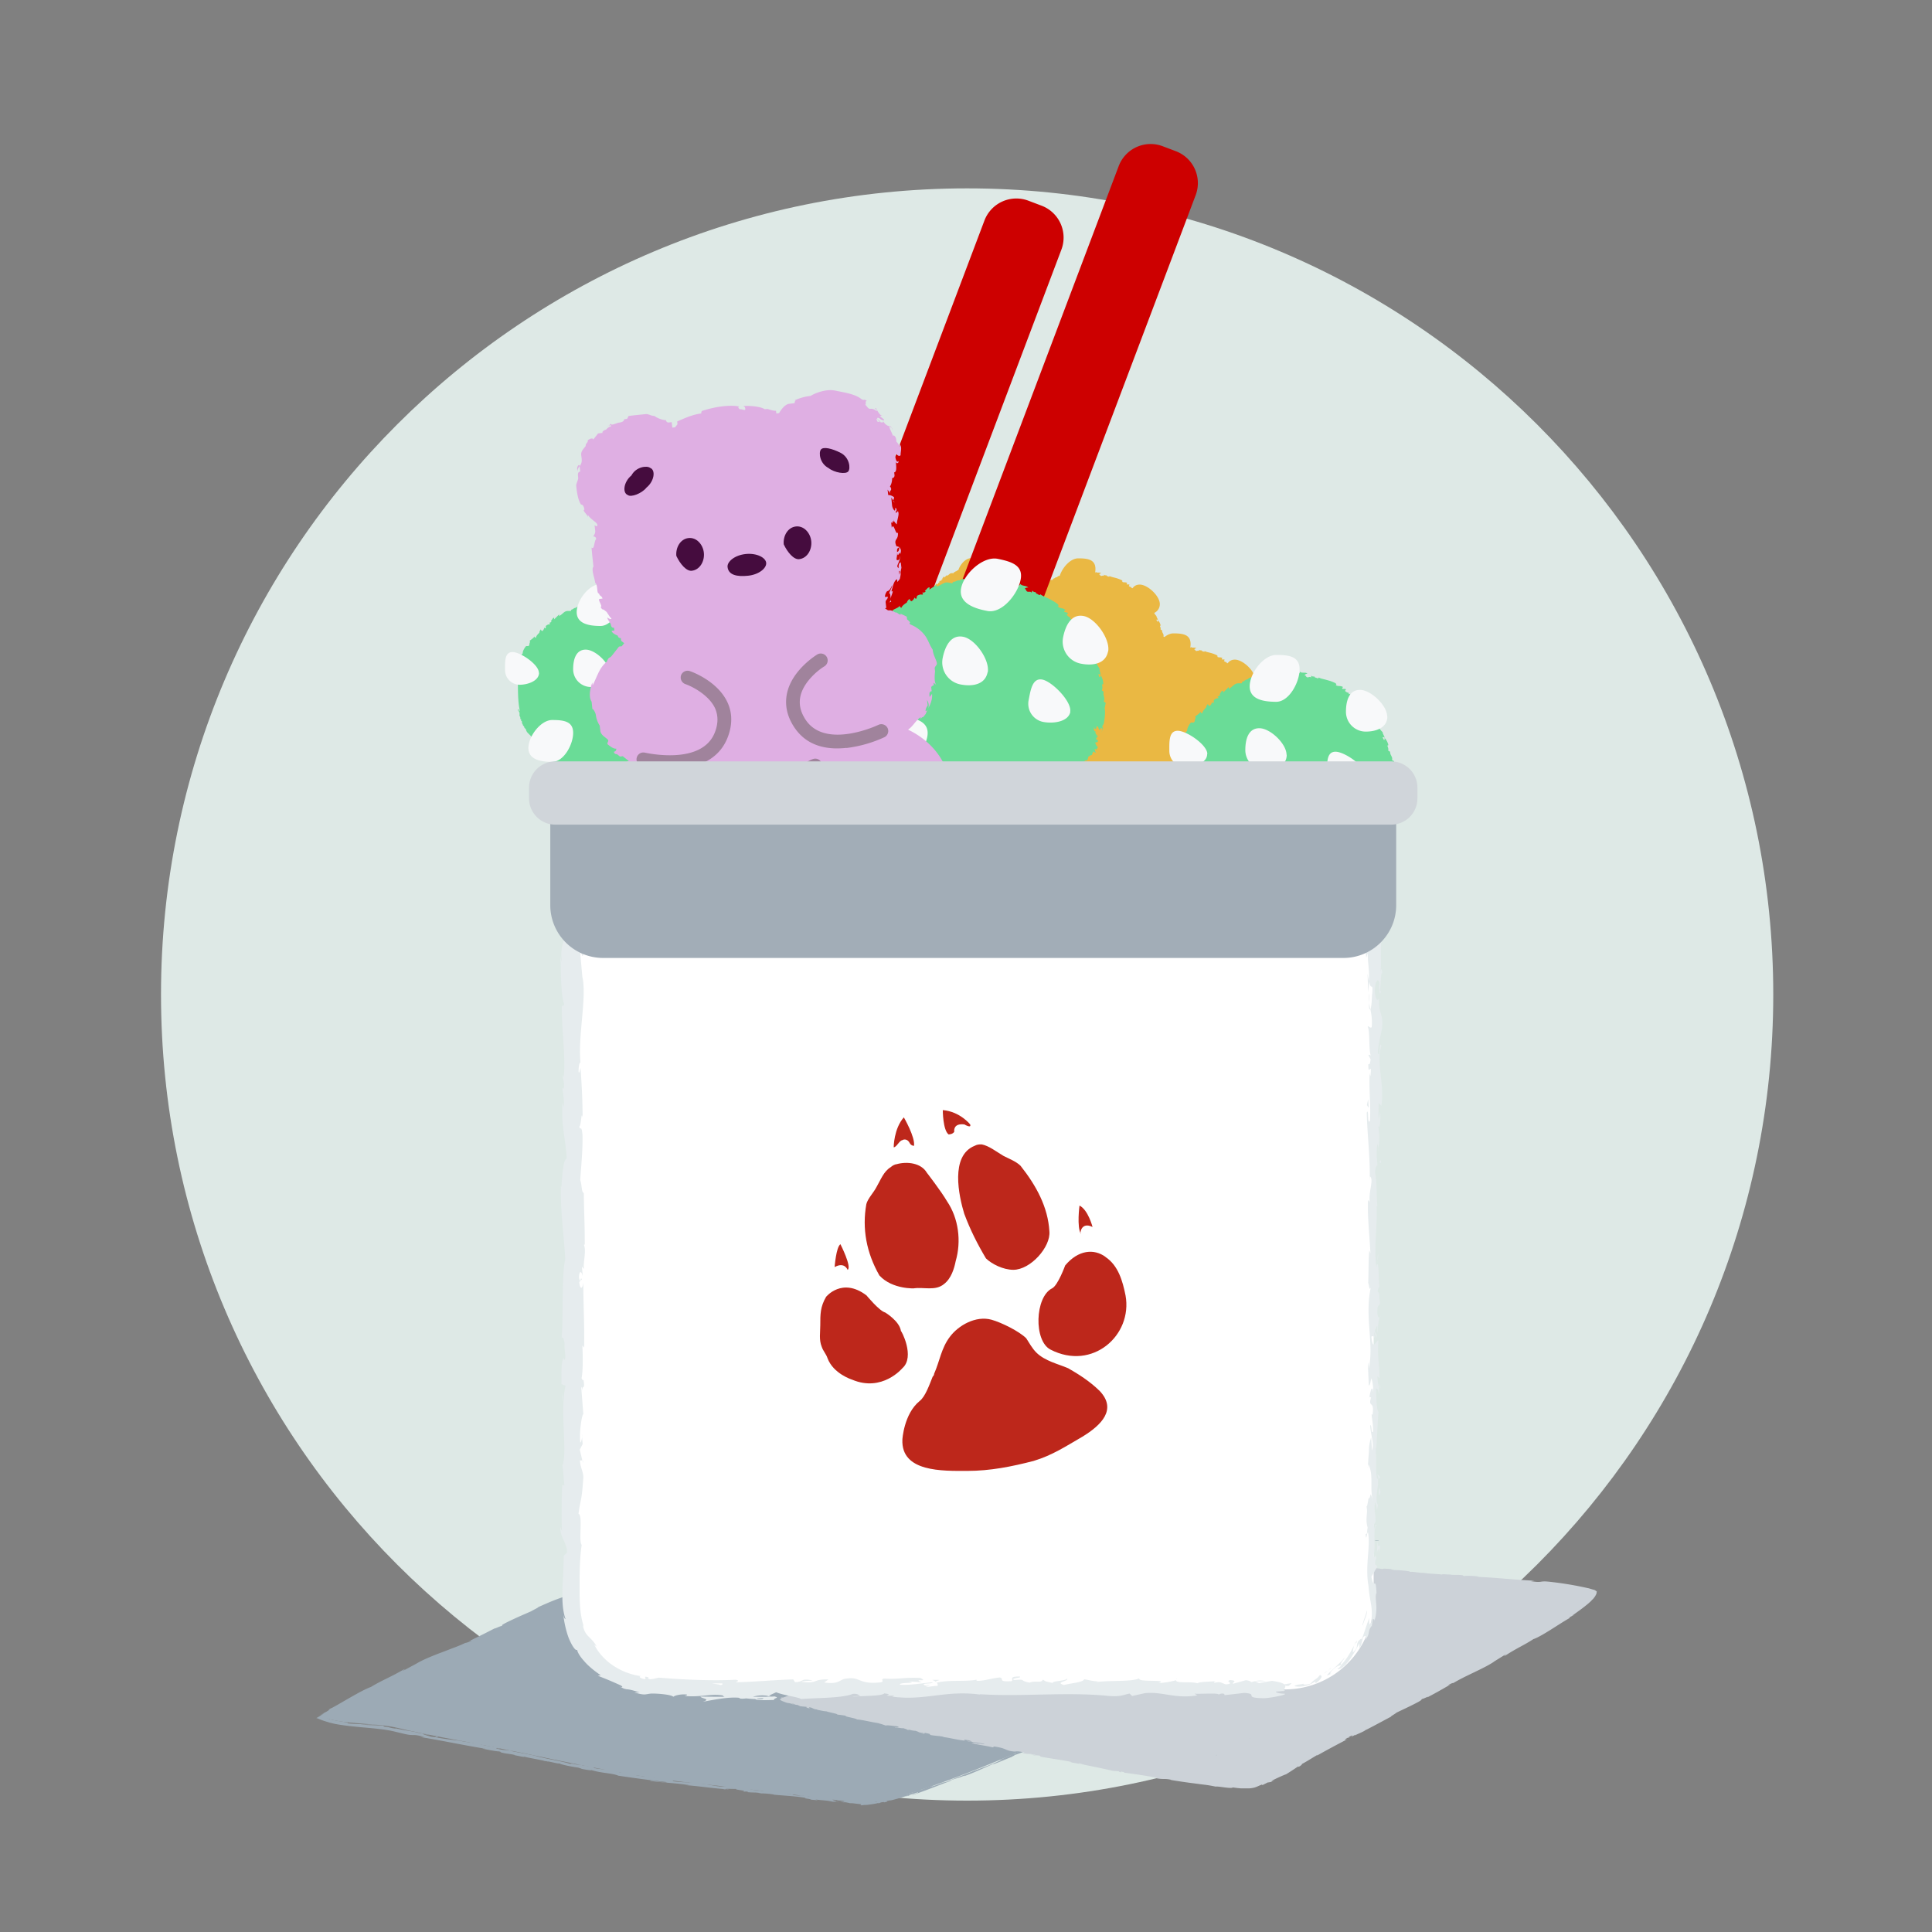 <?xml version="1.0" encoding="utf-8"?>
<svg xmlns="http://www.w3.org/2000/svg" fill="none" height="80" width="80">
  <rect width="100%" height="100%" fill="#808080" stroke="none"/>
  <path d="M40.047 74.56c18.435 0 33.38-14.945 33.38-33.38 0-18.435-14.945-33.38-33.38-33.38-18.436 0-33.38 14.945-33.38 33.38 0 18.435 14.944 33.38 33.38 33.38Z" fill="#DEE9E6"/>
  <path d="m52.18 67.9-26.974-2.026c-2.093.066-4.2 1.54-6.093 2.3-2 .8-3.933 1.826-5.78 2.913.86.346 2.153.227 3.12.46 1.267.306 2.533.507 3.793.76 2.654.52 5.367 1.18 8.06 1.48 2.42.266 4.814.54 7.214.866 2.433.334 15.34-6.133 16.653-6.753-.327-.093-.16-.187-.233-.253" fill="#9CAAB5"/>
  <path d="M51.986 67.607s-.026-.007-.02 0c0 0 .02.02.027.046.013.027 0 .067.007.087 0 .014.013.02.02.02h.013l.033.013-.033-.02v-.08c0-.026-.02-.06-.04-.073l-.007.007ZM51.813 68.08c-.12.073-.247.167-.16.154.107-.087.147-.087.26-.187.114-.06.227-.093.22-.08.014-.007.047-.027.08-.04a.05.05 0 0 0 .027-.014s.013 0 .013-.006c0 0-.013-.02-.02-.027-.046-.013-.086-.026-.127-.033.027.013.047.027.067.033 0 .007.014.014.02.02h-.013l-.033.02c-.04.02-.08.034-.12.053l-.12.06a1 1 0 0 0-.114.067c-.04.014-.007-.013 0-.02h.02ZM41.36 72.84l.066-.026s-.046.013-.066.026ZM34.573 74.467h.08c-.047 0-.093-.007-.08 0ZM33.373 74.28s.047.007.073.013c-.026 0-.053-.013-.073-.013ZM41.36 72.84l-.18.067s.093-.033.18-.067ZM50.42 68.84c.033-.02.067-.033.087-.053-.027.013-.06.026-.087.046v.007ZM44.233 71.574l.053-.027s.027-.02.04-.034l-.093.054v.007ZM46.42 70.573c-.047.02-.054.054-.067.074.027-.02.06-.047.1-.067 0 0-.007-.007-.027 0l-.006-.007ZM49.893 68.98l.06-.033s-.04.02-.06.033Z" fill="#9CAAB5"/>
  <path d="M52.18 67.907h-.04s-.007.007-.007.013l.047-.013ZM15.406 70.04c-.213.087.32-.207 0-.06.034 0-.26.187 0 .06ZM50.366 68.867s-.06.026-.086.046a.88.88 0 0 0 .086-.046ZM15.406 69.98l-.033.014s.02-.007.033-.014ZM26.086 73.36s.027.014.047.02l-.047-.02ZM29.86 73.887l-.093-.013c.04 0 .066.013.093.013ZM24.133 73.027c-.046-.014-.066-.02-.133-.027 0 0 .013 0 .02.007.027 0 .06 0 .113.02ZM22.113 72.614l.034.013s.046.007.066.013l-.1-.026ZM43.153 67.114c.047.013.074.02.094.033-.034-.02.273 0-.094-.034ZM50.413 68.827s-.02.02-.053.04c.02-.014.04-.02.06-.034 0 0 0-.006-.014 0l.007-.006ZM24.013 73.213l-.32-.066c.087.02.207.046.32.066ZM22.733 72.954a1.155 1.155 0 0 0-.18-.054h-.04l.213.053h.007Z" fill="#9CAAB5"/>
  <path d="M45.4 67.247c-.313-.027-.147.02-.213.04-.374-.02-.167-.04-.294-.067-.233-.007-.413.007-.587 0-.013 0-.046-.013 0-.013-.246.007-.726-.053-1.02-.04-.02 0-.033-.007-.033-.014.047.02.053.04.04.054-.14-.007-.26 0-.313-.027.087.007.093 0 .133 0h-.146c-.127-.047.2 0 .2-.02-.287-.013-.62-.007-.84-.033-.047-.033.513.026.22-.02l.34.04c-.254-.067.206.02-.027-.053-.447-.04-.5-.02-.94-.067-.1.007.033.026-.067.04-.633-.013-.493-.113-.96-.107-.12.014-.173.047-.5 0l.114-.026c-.434-.034-.247.033-.7-.027.08-.007.34.013.273 0-.294-.047-.207 0-.433-.013l-.047-.034c-.46-.026-.967-.046-1.474-.08.027-.007.114-.013 0-.026a37.869 37.869 0 0 1-1.986-.174h-.24c-.053 0-.1-.013-.04-.013-.24-.027-.014.013-.133.02-.14-.007-.18-.027-.094-.034-.427-.006-1.213-.04-1.66-.106h.087c-.347-.04-.4.026-.72-.027h.06c-.753-.067-1.593-.106-2.167-.193-.113.033-.747-.074-.8-.02-.433-.06-.306-.06-.913-.127-.16-.013-.247.014-.447 0v-.026l-.28.006-.14-.047h-.186c.073 0 .16.02.146.027-.293-.007-.72-.073-.72-.087l-.7-.026h.227c-.373 0-.067-.034-.407-.034.047.007-.027.014-.033.02a9.901 9.901 0 0 0-.84-.073l.053-.013-.813-.06h-.107l-.06-.013h-.06c-.073 0-.146.013-.22.02-.146.006-.293.04-.44.06.213-.02.167.02 0 .046l-.073-.02c-.107.04.18-.02-.04.047-.213.04-.153 0-.027-.04l-.26.066s.04-.026.053-.04c-.053.02-.166.04-.286.067-.12.027-.247.053-.313.1h-.02c-.56.18-.8.293-1.24.487 0 .026-.174.1-.294.173-.32.14-.68.293-1.053.48-.26.14-.067.06-.18.133-.027-.013-.407.174-.22.067-.227.113-.367.187-.527.267-.16.08-.333.166-.613.3.067-.02.14-.047.107-.02-.1.053-.247.093-.234.08l.027-.014c-.16.08-.34.154-.52.22-.18.067-.373.147-.56.214-.367.14-.72.287-.967.433l.027-.013-.52.28c-.247.113.14-.087-.047-.014-.553.32-.907.447-1.353.72-.194.067-.513.24-.84.427-.167.094-.333.194-.487.28-.08.047-.153.087-.226.127a.798.798 0 0 1-.107.053c-.02.007-.034.02-.047.027-.02.007-.027.013-.053.026h.047c-.167.12-.24.134-.4.227.046-.013.233-.126.126-.046l-.146.093-.074.047-.04.02h-.006s-.007.006 0 .013h.02c.12.046.24.1.36.133l.173.053.113.027c.074.02.154.034.234.047.306.053.62.08.933.113.313.027.62.053.927.094.153.02.3.046.446.08.14.033.3.073.447.106.44.1.266-.026.813.127h-.166c.9.146 1.826.346 2.7.486-.054 0-.054 0-.14-.013.18.053.68.133.686.12.134.027.027.02.107.047.18.053.466.067.56.107.013.006-.053 0-.087-.007.12.013.56.12.447.067.326.08.627.12.887.186.173.007.553.127.62.1-.034.034.566.154.78.174-.074 0 .18.046.093.046.233.047.453.08.42.053.427.134.886.127 1.12.234.706.106 1.366.193 2.006.266-.013.02-.193 0-.36-.026-.166-.027-.333-.047-.326-.02.606.073.96.08 1.56.16.153.02-.093.007-.147.007.607.046 1.174.133 1.714.173h-.114c.107.013.247.033.233.013h-.106c-.167-.053.427-.013.447-.026-.187.033.533.073.233.113.067 0 .16 0 .147-.007.106.013.133.027.026.027.38.033.247 0 .593.04 0 .007-.073 0-.106.013.173 0 .353 0 .647.047-.02 0 .013.013-.074 0 .5.053.86.053 1.4.14-.166.02.187.033.207.073l.293.027-.113-.034c.26.034.486.04.707.08l-.194-.013.487.053-.273-.046c.266.013-.02-.047.32.007-.067 0 .26.033.386.073.067 0 .127 0 .2.013.074.007.154.02.254.027.053.013-.04.033-.007.047.033 0 .087-.007.153-.014.067 0 .147-.006.227-.02.16-.02.32-.046.393-.08-.053.02-.053.034-.033.034l.1-.04c.12-.02.14-.02.12 0 .36-.074-.12-.014.3-.094-.033.007-.014.007-.087.027.427-.093.807-.233 1.187-.347.12 0-.327.114-.194.1.547-.18 1.114-.42 1.634-.606l-.1.033c.053-.073.393-.12.646-.247-.06.027-.073.06-.06.047.36-.127.72-.293 1.247-.527l-.06.04c.214-.073.547-.22.773-.306.06-.04.187-.094.107-.074.713-.227 1.293-.593 1.92-.806-.073.033-.166.086-.106.06l.506-.24c-.047 0-.073.02-.187.053.06-.04.2-.114.327-.174-.227.114.014.034.12 0-.02 0 .014-.02 0-.02.287-.086.027-.06.407-.2l-.013.02c.133-.066.253-.14.4-.2.073 0-.14.08-.14.1.206-.093.386-.226.586-.293-.087.047-.213.107-.293.153.213-.066.233-.086.386-.146h-.013l.353-.14-.093.033c.233-.18.52-.253.854-.453-.32.193-.047.046-.06.086.093-.033.233-.086.193-.066.153-.1.28-.114.5-.254.013 0 .173-.08.146-.046.207-.107-.06.006-.046-.007.313-.18.786-.333 1.24-.593.4-.213.46-.273.833-.467.133-.046-.087.08-.087.08.214-.087.367-.166.554-.266-.034.026.006.013.073 0 .154-.08.087-.08.3-.167-.033.026-.066.06-.14.106.18-.1.354-.193.54-.3.06-.006-.106.08-.166.12.206-.106.546-.28.6-.333l-.14.06c.08-.04.046 0 0 .034-.174.106-.267.12-.28.113l.133-.073c-.16.02-.534.273-.807.4l.093-.087-.266.166c-.067.02-.114.02.02-.053-.2.08-.167.094-.34.16-.02 0-.014 0 0-.007l-.187.1c.033-.026-.047-.006.073-.06-.353.147-.54.294-.68.327l.027-.013c-.467.24-.033.046-.373.246l-.267.054-.033.047c-.047.02-.147.066-.133.046-.174.107.033 0-.06.067-.247.087-.647.32-.72.3-.074.06.233-.094-.014.04-.093-.013-.287.147-.513.227.053-.054.266-.14.04-.054-.114.1-.427.187-.6.28 0 .034-.394.194-.694.347.014-.02-.586.247-.873.367-.04.046-.34.173-.553.28 0-.02.033-.047.146-.107l-.2.093c-.04.033-.106.067-.233.127l.04-.047c-.267.12-.533.267-.887.407-.006.033.3-.06-.06.113-.02 0-.04-.02.054-.067-.034.014-.107.06-.174.08l.14-.086c-.16.06-.073.053-.2.106 0-.02-.1.027-.086.007.033-.013.113-.04.16-.067-.147.06-.32.127-.387.134.014 0 .007.02-.093.067-.274.12-.1.02-.26.08-.06.04-.24.1-.233.126-.08.034-.1.027-.134.034-.133.073-.653.28-.486.24l.04-.014-.02.014c-.454.22-.967.38-1.427.566-.273.107-.614.234-.807.327-.08.026-.2.053-.166.033-.207.087-.234.1-.547.194.206-.087-.08.013.213-.087-.28.087-.346.1-.64.22.093-.053-.22.04-.347.087l.2-.047c-.146.053-.28.087-.413.126l.06-.053c-.293.067-.547.154-.787.227a2.39 2.39 0 0 1-.7.127c-.153.046.32-.034.187.013-.066.013-.14.013-.2.02h-.187c-.113 0-.206-.013-.246-.013a.526.526 0 0 1-.113-.014c-.034 0-.067-.006-.094-.006h-.147c-.093 0-.186 0-.38-.034.047.02.094.053-.2.027-.273-.04-.333-.087-.16-.074.067.007.1.014.094.02.087.007.207.02.1-.006h-.04c-.133-.02-.514-.067-.42-.08-.207-.014-.093 0 .06.033-.353-.06-.553-.073-.913-.127.06.014.106.034.053.027-.533-.08-.24-.006-.6-.046-.2-.04.08-.034-.287-.06-.22-.04-.047-.034.047-.034-.333-.02-.62-.087-.807-.113l.173.013c-.106-.007-.193-.02-.28-.026l.1.033a.923.923 0 0 1-.186-.034c-.107 0 .073.047-.134.04-.133-.026-.42-.033-.46-.073.427.06-.046-.033.32 0-.073 0-.153-.013-.26-.033h.047c-.406-.073-.193.013-.62-.04.053-.007-.093-.04-.166-.047.173.02.08.034-.08.034-.274-.047-.3-.027-.44-.04l.16.026a2.678 2.678 0 0 1-.387-.026c-.014-.014.173.013.107 0-.214 0-.474-.087-.774-.1-.133-.027-.006-.034-.127-.054-.333-.013-.353-.06-.706-.087.1.034.113.034-.134.02l.574.054h-.367c.174.013.367.02.467.033-.174 0-.16 0-.08.02-.234-.06-.467-.033-.74-.087l.013-.053c-.407-.073-.727-.067-1.253-.166l.166.033c-.073.007-.326-.047-.5-.067.02-.013-.086-.04-.16-.067 0 .014-.386-.066-.44-.04l-.233-.066c-.42-.087-.493-.04-.9-.127.127 0-.053-.047.22 0-.133-.026-.26-.053-.26-.04-.08-.026-.38-.046-.507-.093-.06 0-.08.013-.233-.02-.013-.007 0-.007 0-.007 0 .007-.24-.04-.113.013-.407-.14-1.174-.24-1.527-.36-.3-.06-.653-.126-.927-.18.02 0 0-.006.054 0-.367-.093-.24 0-.66-.1-.213-.073.226.027.093-.006-.047-.073-.513-.093-.793-.18h.067c-.214-.053-.54-.067-.894-.14 0 0 .02 0 0-.007a11.674 11.674 0 0 1-1.06-.147c.113 0 .16.02.1-.02-.153-.026.04.047-.267 0-.1-.033-.313-.086-.34-.12l.287.06c-.14-.06-.373-.073-.526-.113h.02c-.44-.1-.454-.066-.927-.18l.047.02c-.134-.013-.187-.026-.24-.04-.054-.013-.107-.033-.24-.04l-.074-.046c-.173-.014-.613-.02-.926-.04.18-.014.546 0 .773 0-.173-.02-.593-.047-.68-.034.066 0 .16 0 .226.007a5.488 5.488 0 0 1-.84-.027c.034-.033-.186-.06-.446-.106a8.918 8.918 0 0 1-.287-.06c-.027-.007-.033-.014-.053-.02-.034-.014-.053-.02-.067-.034 0 0-.013-.007-.013-.013h.02c.02-.013.046-.033.073-.053.034-.02.047-.027.127-.08.133-.074.267-.154.406-.227.28-.153.567-.307.88-.474-.246.074.18-.1.114-.126.146-.08.2-.114.213-.114l.46-.206c.114-.04-.133.087-.113.087.32-.167.146-.047.367-.147-.054 0 .1-.087.286-.167l-.273.107c.44-.254.413-.154.853-.407l-.14.087c.227-.127.873-.413 1.087-.56.047-.013.107-.027 0 .027.287-.127.6-.274.9-.407.3-.133.593-.26.82-.347l-.04.033c.107-.053.173-.106.313-.16 0 .007-.04.034.014.007.053-.033.273-.153.413-.22l-.114.073c.56-.253.827-.453 1.28-.686.014.033.454-.16.674-.254.646-.273 1.093-.493 1.713-.686.2-.034.534-.1.9-.147.093 0 .187-.013.28-.02h.134a.993.993 0 0 0 .146.013c.187.014.373.034.54.054-.1-.013.02-.033.133-.027.154.02.427 0 .4.04h-.053c.113.04.433.053.68.073l.047-.046c.64.12 1.693.1 2.047.193.16 0 .353.014.506.014l-.013.026c.433.04.646.06 1.18.093l-.114.014c.3.026.387-.047.667-.027l.08.047c.527.04 1.053.113 1.58.113-.006 0-.026.013-.113.013.247.02.953.1.867.04 0 .034.54.047.826.047l-.047.02c.24-.013.254-.026.587-.007.08.007.067.027-.04.014.267.033.207-.007.527.026h-.12c.273.027.253.02.4.014.173 0 .513.046.553.073.04-.013.187-.02.347 0 .02.014-.04.014-.067.014.454.053.68.02.987.066 0 .007.026.014.053.02-.36-.026-.653-.053-.627-.053 0 .026.287.046.054.066.233 0 .64-.006.92.02.013 0 .027 0 .04.014h-.027c.067.007.127.007.18.007.093.013.147.02.233.026.034.02.334.034.48.047-.006-.027.18-.007 0-.047h-.186.006c-.093-.007-.22-.02-.36-.026.114 0 .24-.007.4.02.074-.014.16-.02.207-.027.193.053.58.1.633.126.447.02 1.047.067 1.334.04.127 0 .146.027.193.034-.073 0-.16-.007-.2 0 .254 0 .747.053.814.02.32.04-.18.02.253.046h-.06c.86.127 1.407.027 2.353.167a.423.423 0 0 1-.113-.02c1.087.114 2.247.14 3.313.267.307.033.34.013.527.013l.066.034h.32c.454 0 .78.12 1.354.12l-.074-.027c.207.02.654.04.614.06.02 0 .066-.013.146 0v.013l.514.013c.387.04-.067.054.507.1.213.007.606 0 .526-.013-.087-.007-.22-.026-.227-.04h.194c.04-.033.193-.067-.28-.133h-.333l-.107-.027.28.02c-.16-.033-.26-.02-.373-.02a.425.425 0 0 0-.14-.033l-.327.02c-.04-.02.147-.02-.067-.047-.153.007.147.047-.106.04-.16-.033-.107-.046-.3-.04-.027-.013.013-.02.086-.013-.166 0-.44-.027-.526-.013-.167-.034-.56-.034-.54-.074-.054 0-.294.007-.447 0 .28-.026-.567-.046-.493-.093-.207.027-.747-.033-1.114-.04h.093c-.206-.02-.266-.04-.393-.053-.026.033-.346.02-.526.026-.247-.053.153-.033.08-.073.013.033-.44 0-.354.026-.193-.033-.166-.02-.26-.06-.04.04-.18 0-.34.007-.28-.047-.067-.047-.373-.06-.147-.026.127-.02.127-.02l.053-.073Zm-7.28-.467c.06 0 .113.007.153.007-.033 0-.073 0-.153-.007Zm-.613-.046c.073 0 .166.013.266.02.02.013 0 .02-.067.013.034 0-.106-.02-.2-.033Zm1.28.273c-.1 0-.127-.014-.14-.02.046 0 .1 0 .166.007h.014s-.02 0-.04.006v.007Z" fill="#9CAAB5"/>
  <path d="M38.966 66.987h.04c-.02 0-.04-.007-.06-.007h-.033.053v.007ZM29.066 66.047l.007.007h.053l-.06-.007ZM44.58 71.554s.02 0 .04-.014c0 0-.02 0-.04.014ZM45.906 70.954l.194-.08c-.087.033-.147.06-.194.08ZM46.933 70.493s.013-.013.013-.02l-.013.02ZM29.92 74.073h-.04c-.1-.006-.034 0 .04 0ZM35.193 74.647c-.053 0-.113 0-.173-.014.093.014.167.027.173.014ZM24.047 73.22s-.027 0-.034-.006h.034v.006ZM34.78 74.607c.093.02.173.026.246.033a2.747 2.747 0 0 0-.246-.033ZM51.327 68.407l.046-.02-.053.027.007-.007ZM51.373 68.38l.053-.026s-.046.02-.053.026ZM51.54 68.287l-.114.06c.04-.02.087-.04.114-.06ZM49.573 69.24c.1-.046.254-.1.387-.166v-.014c-.047.047-.3.127-.387.18ZM47.827 69.947l.346-.154c-.067.02-.147.047 0-.033-.447.173.1-.02-.353.187h.007ZM46.76 70.433c.18-.086-.007-.013 0-.02-.113.06-.14.08 0 .02ZM38.973 73.76l.014-.026c-.147.053 0 .006-.014.026ZM37.48 74.387l.147-.027.066-.046-.213.073ZM36.513 74.46l.067-.02-.253.06c.06-.013.126-.026.186-.04ZM22.48 72.667l.04.04c.107.013.133-.013-.04-.04ZM16.453 71.48s-.086-.033-.153-.047a1.047 1.047 0 0 0-.187-.026c.14.026.274.067.347.073h-.007ZM27.427 66.16h-.12l.226.014-.106-.014Z" fill="#9CAAB5"/>
  <path d="m30.48 68.974.06-.054-.147.06s0 .027.087-.006ZM31.066 68.807c.107-.053.234-.127.147-.127-.107.067-.133.067-.247.14-.093.04-.173.047-.16.034-.033.02-.153.046-.2.08.134-.02.294-.08.454-.154.04 0 0 .014 0 .02l.006.007ZM32.353 68.274s-.06.026-.08.04c.027-.014.053-.02.08-.034v-.006ZM32.406 68.26s.054-.02.08-.026l-.08.026ZM38.146 70.853a.29.29 0 0 1-.08-.04c.027.027-.24-.02.08.04ZM32.36 68.287s.02-.02.046-.027l-.053.02s0 .007.007.007ZM55.76 63.667l.286.026c-.08-.013-.186-.02-.286-.026ZM50.893 72.454s.047-.02.06-.034l-.06.034ZM56.9 63.774c.053.013.107.026.16.033h.033l-.193-.033ZM31.473 68.64s.014 0 .034-.007h-.034v.007Z" fill="#113852"/>
  <path d="M66.12 65.894h-.014l-.033-.027c-.02-.014-.033-.027-.067-.034l-.16-.046c-.033-.014-.066-.02-.1-.027a14.003 14.003 0 0 0-1.626-.267c-.394-.04-.234.06-.727-.02l.147-.02c-.8-.033-1.627-.133-2.4-.16.046 0 .046-.013.126-.006-.16-.034-.606-.047-.613-.027-.12-.013-.027-.02-.1-.033-.167-.027-.413 0-.5-.027h.033c-.14 0-.446-.033-.353 0-.287-.033-.56-.033-.787-.073-.153.013-.5-.067-.546-.033.026-.04-.507-.087-.694-.08.06-.007-.16-.027-.086-.04-.214-.02-.407-.027-.367 0-.387-.08-.78-.02-.993-.1-.627-.02-1.207-.047-1.767-.074.02-.04.62.034.6-.007-.533-.02-.847 0-1.373-.04-.14-.013.08-.013.126-.02-.533-.013-1.033-.066-1.506-.066h.1c-.094 0-.22-.02-.207 0h.093c.147.033-.373.04-.393.053.16-.046-.467-.04-.213-.093-.06 0-.14 0-.127.02-.093-.007-.12-.014-.027-.027-.333 0-.22.02-.52 0 0-.007.06-.007.094-.02-.154.014-.307.02-.567 0 .013 0 0-.013.033-.013-.426-.014-.733.02-1.206-.007.146-.04-.167-.013-.187-.053l-.26.013.107.02c-.114 0-.22 0-.327.02-.027 0-.053 0-.08.007-.013 0-.033 0-.047.007l-.04.013c-.046.02-.093.033-.14.046l.154-.066-.4.147.233-.067c-.213.093.04.033-.253.126.06-.026-.214.074-.334.094-.1.046-.206.093-.373.147-.047 0 .02-.047-.007-.047-.093.067-.5.187-.626.26.04-.02.04-.04.02-.04l-.08.053c-.1.027-.12.027-.107.007-.3.1.107.007-.253.113l.066-.033c-.36.113-.686.253-1.02.36-.106 0 .287-.107.167-.1-.473.173-.967.38-1.427.533l.087-.026c-.047.066-.347.093-.573.2.053-.027.066-.054.053-.04-.313.1-.64.233-1.107.42l.054-.034c-.187.053-.487.167-.694.227-.053.033-.166.073-.093.067-.64.146-1.16.446-1.727.58.067-.02.154-.067.1-.047l-.46.173c.047.007.067-.007.167-.026-.053.033-.18.086-.3.126.207-.087-.013-.033-.107-.013.02 0-.013.02 0 .02-.253.047-.026.053-.366.147l.013-.02c-.12.046-.233.1-.367.146-.066 0 .127-.06.127-.08-.187.067-.353.174-.533.214.08-.034.193-.074.266-.107-.193.04-.213.053-.353.093h.013l-.32.094.087-.02c-.213.146-.473.18-.78.326.293-.147.047-.04.06-.073-.087.02-.207.053-.18.033-.14.074-.253.074-.46.174-.013 0-.16.053-.133.02-.194.073.053 0 .04.013-.294.133-.72.213-1.134.4-.34.133-.413.193-.686.306l-.1.034c-.06 0 .106-.067.106-.067a3.772 3.772 0 0 0-.506.18c.033-.02 0-.013-.067 0-.14.053-.087.067-.273.12.026-.02.066-.053.126-.087-.166.067-.326.14-.493.207-.053 0 .1-.06.153-.093-.193.073-.5.193-.553.233l.093-.026s0-.02.04-.04c.16-.08.247-.074.26-.074l-.12.047c.147 0 .494-.18.747-.267l-.073.06-1.8.633c-.067-.006-.107-.013-.08 0 .013 0 .026.007.046.014l-.04.013h-.02.007-.013s.02.007.026.014c-.046.026-.146.04.227.173.1.02.193.033.293.046l.087.04-.24-.06c.133.054.22.054.32.067a.62.62 0 0 0 .113.053l.287.027s-.133 0 .053.053c.134.014-.12-.066.1-.026.134.053.087.06.254.08.02.013-.014.013-.08 0 .146.02.38.08.453.073.133.053.48.1.46.14.047 0 .26.027.387.053-.247 0 .486.114.413.147.187 0 .64.12.96.16-.02 0-.053 0-.08-.007.173.04.227.067.333.1.027-.033.307.02.46.027.207.08-.14.013-.08.06 0-.033.38.053.314.013.16.054.14.04.22.087.04-.04.153.027.3.027.233.073.053.053.32.093.12.04-.114.007-.114.007.267.053.134-.007.194-.013.32.06.14.053.246.093.2.033.36.033.507.067.007.006.04.013 0 .013.22.02.627.126.88.146.02 0 .027.014.033.014-.033-.027-.04-.047-.026-.053.12.026.226.026.266.053-.073-.014-.08-.007-.12-.007l.127.014c.107.053-.173-.027-.18 0 .247.04.54.073.727.12.033.04-.44-.08-.2 0l-.287-.074c.213.094-.173-.04.02.053.38.087.433.074.813.16.087 0-.026-.033.067-.033.553.08.413.167.82.207.107 0 .153-.034.433.046l-.106.014c.373.08.22-.007.606.093-.073 0-.293-.047-.24-.033.247.08.18.013.374.053l.033.04c.393.074.84.134 1.28.214-.027 0-.1 0 0 .026.553.093 1.18.227 1.713.347l.207.013c.047.007.087.027.033.027.207.046.014-.014.114-.007.12.02.153.047.08.04.373.047 1.06.14 1.44.233h-.08c.3.06.346 0 .626.067h-.053c.327.053.673.107 1.007.147.08.013.166.02.24.033.08.007.153.02.226.027.147.02.287.047.414.073.053-.013.213.013.373.033.16.02.313.034.333 0 .194.027.26.034.354.04H51.7a.979.979 0 0 0 .18-.02c.146-.026.213-.08.38-.14l.013.027c.073-.04.147-.073.22-.113.047 0 .087-.014.133-.02l.154-.08c-.06.027-.134.047-.127.033.233-.12.58-.273.593-.266.174-.107.347-.22.52-.34 0 .013-.046.04-.093.073.16-.113.027.027.24-.14-.04.013.007-.027.013-.033.134-.067.42-.247.634-.374l-.034.04c.387-.22.834-.46 1.287-.693-.167.073-.147.026-.013-.047h.066c.08-.06-.146.06.02-.053.174-.087.127-.027.04.033l.2-.113s-.026.033-.04.047c.074-.06.367-.154.474-.247h.013c.453-.233.653-.347 1.02-.54 0-.027.14-.094.24-.174.273-.133.587-.273.907-.446.22-.133.053-.053.153-.12.027.013.353-.16.193-.053.387-.207.5-.267.98-.547-.06.02-.12.046-.093.026.087-.053.207-.1.2-.08l-.02.014c.533-.327 1.307-.62 1.72-.907l-.027.014.44-.274c.207-.113-.113.087.047.013.467-.306.773-.426 1.16-.68.347-.113 1.087-.646 1.513-.88h-.033c.093-.08.133-.073.207-.12-.02 0-.12.067-.06.014.213-.153.433-.307.646-.487.054-.047.107-.093.154-.147l.04-.04.02-.02.026-.033.047-.066.04-.074c.02-.046.02-.093.033-.153 0-.007 0-.007-.006-.014v.04Zm-25.254 1.413s.014.007.014.02l-.167.06s.053-.034.153-.08Zm-5.106 1.787h.073l-.207.066a.45.45 0 0 1 .127-.066h.007Zm-1.334.466c.034 0 .067 0 .054.007l-.247.087.187-.094h.006Zm9.947 3.413c-.053-.006-.1-.02-.127-.026.027 0 .067.013.127.02v.007Zm.3.054s0-.02.06-.007c-.027 0 .093.027.173.053-.066-.013-.146-.026-.226-.046h-.007Z" fill="#CCD2D8"/>
  <path d="M51.786 71.96s-.04.027-.066.047c.02-.014.046-.034.066-.047ZM50.393 72.667l-.047.013a.125.125 0 0 0 .047-.013ZM36.48 66.853l-.173.054c.073-.02.133-.04.173-.053ZM35.553 67.167s-.013.013-.013.02l.013-.02ZM45.92 63.567c.047-.02.087-.04.14-.06-.08.027-.14.047-.14.06ZM46.06 63.507c.066-.02.14-.047.206-.073a1.23 1.23 0 0 0-.206.073ZM31.48 68.58l.046-.02-.046.013v.007ZM31.426 68.607s.04-.013.047-.02l-.047.02ZM31.326 68.647l.1-.04c-.033.013-.08.026-.1.04ZM32.76 68.147l.013-.014s-.013.007-.013.014ZM32.78 68.12v.014c.047-.034.273-.074.353-.12-.087.026-.227.06-.353.106ZM43.88 64.247l-.054.04.18-.073-.127.033Z" fill="#113852"/>
  <path d="M55.427 34.48s-.02.02-.027.034c.027 0 .02-.02.027-.034ZM55.193 34.934l.034-.02c-.014.013-.02.02-.034.02ZM55.426 34.48s.014-.02.027-.02c-.02 0-.027.007-.027.02ZM55.566 33.72v.06c0 .06.06-.06 0-.06ZM54.826 35.367c.04-.036.06-.073.06-.113h-.06l-.06.06c-.06.053.06 0 .06.053Z" fill="#EAB843"/>
  <path d="M55.687 33.493V33.4v.087c-.04-.014 0-.093 0-.107 0-.153-.014-.32-.054-.4v-.173c0 .053 0 0-.06 0v-.06c0-.06-.06-.114-.06-.173 0-.06-.06-.06-.06-.06v-.054c0-.06-.06-.113 0-.113a.43.43 0 0 0-.113-.227v.06c-.06 0 0 0-.06-.06 0 0 0-.06.06 0 0-.06-.06-.113-.06-.173a.414.414 0 0 1-.093-.127.399.399 0 0 0 .233-.367c0-.333-.5-.806-.834-.806-.14 0-.233.06-.3.153-.02-.013-.04-.02-.04.014v-.06s-.06 0-.113-.054c0 0 .06-.06 0-.06h-.06c-.04 0-.04-.02 0-.06-.113-.053-.113 0-.227-.053.06 0 0-.06 0-.06-.226-.113-.4-.113-.513-.173 0 .06-.06 0-.113 0 0-.06-.06 0-.114-.06v.06c-.06-.06-.113.06-.173-.06-.06 0 0-.054.06-.054-.06-.06-.173 0-.227-.06 0 0-.006.027-.026.04.006-.053.013-.107.013-.16 0-.346-.246-.42-.573-.433v-.093c0 .053 0 0-.06 0v-.06c0-.06-.06-.114-.06-.174 0-.06-.06-.06-.06-.06v-.053c0-.06-.06-.113 0-.113a.43.43 0 0 0-.114-.227v.06c-.06 0 0 0-.06-.06 0 0 0-.06.06 0 0-.06-.06-.113-.06-.174a.416.416 0 0 1-.093-.126.399.399 0 0 0 .234-.367c0-.333-.5-.806-.834-.806-.14 0-.233.06-.3.153-.013-.014-.04-.02-.04.013v-.06s-.06 0-.113-.053c0 0 .06-.06 0-.06h-.06c-.04 0-.04-.02 0-.06-.113-.053-.113 0-.227-.053.06 0 0-.06 0-.06-.227-.114-.4-.114-.513-.174 0 .06-.06 0-.114 0 0-.06-.06 0-.113-.06v.06c-.06-.06-.113.06-.173-.06-.06 0 0-.053.06-.053-.06-.06-.173 0-.227-.06 0 0-.007.027-.027.04.007-.054.014-.107.014-.16 0-.394-.32-.44-.713-.44-.12 0-.24.053-.354.14 0 0-.013.006-.013.013-.007-.006-.02-.013-.04-.013v-.06c0-.06-.06-.113-.06-.173 0-.06-.06-.06-.06-.06v-.054c0-.06-.06-.113 0-.113a.43.43 0 0 0-.114-.227v.06c-.06 0 0 0-.06-.06 0 0 0-.06.06 0 0-.06-.06-.113-.06-.173a.415.415 0 0 1-.093-.127.399.399 0 0 0 .233-.366c0-.334-.5-.807-.833-.807-.14 0-.233.06-.3.153-.02-.013-.04-.02-.04.014v-.06s-.06 0-.113-.054c0 0 .06-.06 0-.06h-.06c-.04 0-.04-.02 0-.06-.114-.053-.114 0-.227-.053.06 0 0-.06 0-.06-.227-.114-.4-.114-.513-.174 0 .06-.06 0-.113 0 0-.06-.06 0-.114-.06v.06c-.06-.06-.113.06-.173-.06-.06 0 0-.053.06-.053-.06-.06-.174 0-.227-.06 0 0-.006.027-.026.04.006-.053.013-.107.013-.16 0-.393-.32-.44-.713-.44-.32 0-.654.373-.767.727-.053 0-.053 0-.114.053-.06 0-.113.053-.113.053-.06 0-.06.06-.06.06h-.113c-.113 0-.173.114-.287.174v-.06l-.173.173v-.053c-.06 0-.06.053-.114.113.06 0 0 .06-.06.06.04.036.04.053 0 .053-.06 0-.113.06-.113.06v.054c0 .06-.06 0-.06 0 0 .04-.02.078-.06.113 0 0-.06 0-.06-.06-.06.06-.06.113-.06.113a7.542 7.542 0 0 1-.04.04c-.007-.013-.013-.026-.013-.046a.38.38 0 0 1-.067-.087.268.268 0 0 0 .16-.253c0-.227-.34-.553-.566-.553-.094 0-.154.046-.2.106-.014-.007-.034-.02-.034.007v-.04s-.04 0-.08-.04c0 0 .04-.04 0-.04h-.04c-.026 0-.026-.014 0-.04-.08-.04-.08 0-.16-.04.04 0 0-.04 0-.04-.16-.08-.273-.08-.353-.114 0 .04-.04 0-.08 0 0-.04-.04 0-.08-.04v.04c-.04-.04-.08.04-.12-.04-.04 0 0-.04.04-.04-.04-.04-.12 0-.16-.04 0 0 0 .014-.02.027.007-.04.013-.073.013-.107 0-.266-.22-.3-.486-.3-.22 0-.447.254-.527.5-.033 0-.04 0-.074.04-.04 0-.08.04-.08.04-.04 0-.04.04-.04.04h-.08c-.08 0-.12.08-.193.114v-.04c-.04.04-.08.08-.12.113v-.04c-.04 0-.04.04-.08.08.04 0 0 .04-.04.04.027.027.027.04 0 .04-.04 0-.08.04-.08.04v.04c0 .04-.04 0-.04 0 0 .027-.013.053-.04.08 0 0-.04 0-.04-.04-.04.04-.04.08-.04.08-.04.04-.08.08-.08.114 0 0-.04 0-.04-.04 0 .04-.08.08-.12.113.04 0 0 .04 0 .08 0 0 0 .04-.04.04h-.04c-.04.04-.08.113-.08.153 0 .027-.013.034-.026.047a.49.49 0 0 0-.167-.047c-.1 0-.14.067-.16.147a.451.451 0 0 0-.127-.02c-.14 0-.233.06-.3.153-.013-.013-.04-.02-.04.014v-.06s-.06 0-.113-.054c0 0 .06-.06 0-.06h-.06c-.04 0-.04-.02 0-.06-.114-.053-.114 0-.227-.053.06 0 0-.06 0-.06-.227-.113-.4-.113-.513-.173 0 .06-.06 0-.114 0 0-.06-.06 0-.113-.06v.06c-.06-.06-.113.06-.173-.06-.06 0 0-.054.06-.054-.06-.06-.173 0-.227-.06 0 0-.007.027-.026.04.006-.053.013-.107.013-.16 0-.393-.32-.44-.714-.44-.32 0-.653.373-.766.727-.053 0-.053 0-.114.053-.06 0-.113.053-.113.053-.06 0-.06.06-.06.06h-.113c-.114 0-.173.114-.287.174v-.06l-.173.173v-.053c-.06 0-.06.053-.114.113.06 0 0 .06-.06.06.04.036.04.053 0 .053-.06 0-.113.06-.113.06v.054c0 .06-.06 0-.06 0 0 .04-.02.078-.06.113 0 0-.06 0-.06-.06-.06.06-.06.113-.06.113-.06.06-.113.114-.113.174 0 0-.06 0-.06-.053 0 .053-.113.113-.173.173.06 0 0 .053 0 .113 0 0 0 .06-.06.06h-.06a.406.406 0 0 0-.114.227c0 .033-.02.053-.033.073a.686.686 0 0 0-.247-.067c-.246 0-.253.267-.253.52a2.269 2.269 0 0 0-.547-.053c-.16 0-.32.073-.466.187-.094-.2-.347-.4-.527-.4-.093 0-.154.046-.2.106-.014-.006-.034-.02-.034.007v-.04s-.04 0-.08-.04c0 0 .04-.04 0-.04h-.04c-.026 0-.026-.013 0-.04-.08-.04-.08 0-.16-.04.04 0 0-.04 0-.04-.16-.08-.273-.08-.353-.113 0 .04-.04 0-.08 0 0-.04-.04 0-.08-.04v.04c-.04-.04-.08.04-.12-.04-.04 0 0-.04.04-.04-.04-.04-.12 0-.16-.04 0 0 0 .013-.02.027.007-.04.014-.074.014-.107 0-.267-.22-.3-.487-.3-.22 0-.447.253-.527.5-.033 0-.04 0-.073.04-.04 0-.08.04-.08.04-.04 0-.04.04-.04.04h-.08c-.08 0-.12.08-.194.113v-.04c-.04.04-.08.08-.12.113v-.04c-.04 0-.04.04-.08.08.04 0 0 .04-.04.04.027.027.027.04 0 .04-.04 0-.08.04-.08.04v.04c0 .04-.04 0-.04 0 0 .027-.013.054-.04.08 0 0-.04 0-.04-.04-.04.04-.04.08-.04.08-.04.04-.08.08-.08.114 0 0-.04 0-.04-.04 0 .04-.08.08-.12.113.04 0 0 .04 0 .08 0 0 0 .04-.04.04h-.04c-.04.04-.08.114-.08.154 0 .026-.013.033-.026.046a.49.49 0 0 0-.167-.046c-.186 0-.173.233-.173.42 0 .153.107.28.247.32 0 .186 0 .393.04.573v.04s-.014.006-.02.006c0 .007 0 .02.02.034v.08l.02.033h-.08c-.32 0-.654.373-.767.727-.053 0-.053 0-.114.053-.06 0-.113.053-.113.053-.06 0-.06.06-.06.06h-.113c-.113 0-.173.114-.287.174v-.06l-.173.173v-.053c-.06 0-.06.053-.114.113.06 0 0 .06-.06.06.04.036.04.053 0 .053-.06 0-.113.06-.113.06v.054c0 .06-.06 0-.06 0 0 .04-.02.078-.06.113 0 0-.06 0-.06-.06-.06.06-.06.114-.06.114-.06.06-.113.113-.113.173 0 0-.06 0-.06-.053 0 .053-.113.113-.173.173.06 0 0 .053 0 .113 0 0 0 .06-.06.06h-.06a.406.406 0 0 0-.114.227c0 .033-.02.053-.033.073a.686.686 0 0 0-.247-.066c-.273 0-.253.34-.253.613a.5.5 0 0 0 .366.473c0 .267 0 .58.054.84v.053s-.02.014-.027.014c0 .013.007.026.027.047v.113c.06.06 0 .113.06.113v.06c.06 0 0 .06.06.113 0 .06.06.06.06.114l.06.053c0 .06.06.114.06.114l.06.053.06.06s.046.06.06.087a.887.887 0 0 0-.087.353c0 .393.42.467.814.467h.033c.127.093.253.173.386.233.114.06.227.113.347.173.06 0 .113.06.173.06h.06c.287.114.634.114.974.114h.347c.113 0 .173 0 .226-.06h.06v.06h.06v.06c0-.06.113-.06.174-.06.06 0 0 0 .06-.06.06 0 .06.06.06.06.06 0 .226-.114.286-.114.014-.013.02-.013.034-.02.066.027.14.04.213.04.333 0 .653-.127.653-.46a.236.236 0 0 0-.013-.066h.027v.053c.053 0 .06-.047.106-.1.007 0 .013.013.02.02 0 .027-.073.04-.073.087h.06c.04-.04.027-.054.033-.074.147.1.293.194.453.26.154.073.307.154.46.227.074 0 .154.073.227.073h.073c.38.154.84.154 1.3.154h.46c.154 0 .227 0 .307-.074h.073v.073h.074v.074c0-.074.153-.074.227-.074.073 0 0 0 .08-.073.073 0 .073.073.073.073.073 0 .306-.153.38-.153.013-.013.026-.02.04-.026a.85.85 0 0 0 .293.06c.047 0 .1 0 .147-.007.073.047.153.093.233.127.114.06.227.113.347.173.06 0 .113.06.173.06h.06c.287.113.634.113.974.113h.346c.114 0 .174 0 .227-.06h.06v.06h.06v.06c0-.06.113-.06.173-.06.06 0 0 0 .06-.06.06 0 .06.06.06.06.06 0 .227-.113.287-.113.013-.014.02-.014.033-.02.067.026.14.04.214.04.333 0 .653-.127.653-.46a.24.24 0 0 0-.014-.067h.027v.053c.06 0 .06-.053.114-.113.06.06-.06.06-.06.114h.06c.06-.054 0-.054.06-.114l.06-.053h-.06c0-.053.046-.06.053-.1h.173c.02 0 .034-.007.053-.007.194.14.394.273.607.36.18.087.36.18.54.267.087 0 .18.087.267.087h.087c.446.18.986.18 1.526.18h.54c.18 0 .267 0 .36-.087h.087v.087h.087v.086c0-.087.18-.087.266-.087.087 0 0 0 .087-.086.087 0 .087.087.087.087.086 0 .36-.18.446-.18.014-.014.027-.027.047-.034.106.04.22.067.346.067.52 0 1.027-.2 1.027-.72 0-.034-.013-.067-.02-.1.02 0 .04-.007.04-.007v.087c.047 0 .067-.02.087-.053.007 0 .013 0 .026.006a.06.06 0 0 0-.02.047h.087s.007-.014.013-.02c.127.033.274.04.414.04h.033c.127.093.254.173.387.233.113.06.227.114.346.173.06 0 .114.06.174.06h.06c.286.114.633.114.973.114h.347c.113 0 .173 0 .226-.06h.06v.06h.06v.06c0-.06.114-.06.174-.06.06 0 0 0 .06-.06.06 0 .06.06.06.06.06 0 .227-.114.287-.114.013-.013.02-.013.033-.02.067.027.14.04.213.04.207 0 .407-.046.527-.166.08.286.447.346.793.346h.034c.126.094.253.174.386.234.114.06.227.113.347.173.06 0 .113.06.173.06h.06c.287.114.634.114.974.114h.346c.114 0 .174 0 .227-.06h.06v.06H53v.06c0-.06.113-.06.173-.06.06 0 0 0 .06-.06.06 0 .06.06.06.06.06 0 .227-.114.287-.114.013-.013.02-.013.033-.02.067.027.14.04.214.04.333 0 .653-.127.653-.46a.24.24 0 0 0-.013-.066h.026v.053c.06 0 .06-.053.113-.114.06.06-.06.06-.06.114h.06c.06-.053 0-.053.06-.114l.06-.053h-.06c0-.06.06-.06.06-.113 0-.053 0 0-.06 0 0 0 0-.053.06-.114.06-.06.06 0 .06 0 0-.113.114 0 .174-.113-.06 0 .06-.173-.06-.113 0 0 0-.053.06-.053 0 .053.06 0 .06.053.06 0 .113-.053.113-.053 0-.06-.06 0 0-.06 0 .026.014.026.027.02-.02 0-.007-.04.033-.08l.06-.054v.053c0-.053 0 0 .06-.053 0 0 0-.06-.06-.06 0-.06.06-.06.06-.06v.06c.06-.06.06 0 .06-.06v-.173c-.06 0 0-.053 0-.053.06 0 .06-.06.06-.114l.06-.053c.06 0 0-.06.06-.114 0 0 .06.06.06 0-.06 0 0-.053-.06-.053.06-.06.06.053.06 0s.06-.06 0-.113c0 .06 0 0-.06-.053 0-.06 0 0 .06-.06 0-.036-.02-.054-.06-.054v-.06c0-.113-.06-.06-.06-.173 0 .06-.06 0-.06-.06 0-.114 0 .06.06 0v-.053c.06-.06.06.113.113.053v-.053s.04.033.054.02c0 .04-.007.066-.013.086 0-.013.006-.026.02-.047v-.053l.02.014Z" fill="#EAB843"/>
  <path d="M26.807 28.593s0 .047.02.047c0-.027.006-.047-.02-.047ZM23.893 33.02s0 .067.033.067c-.006-.04.007-.067-.033-.067Z" fill="#EAB843"/>
  <path d="m48.687 6.26-.542-.205a1.413 1.413 0 0 0-1.822.823L36.645 32.49c-.276.73.092 1.546.822 1.822l.543.205a1.413 1.413 0 0 0 1.822-.823L49.51 8.082a1.413 1.413 0 0 0-.823-1.822ZM43.127 8.516l-.542-.205a1.413 1.413 0 0 0-1.822.822l-9.678 25.613c-.276.73.092 1.545.822 1.821l.543.205a1.413 1.413 0 0 0 1.822-.822l9.678-25.613a1.413 1.413 0 0 0-.823-1.821Z" fill="#CD0000"/>
  <path d="M29.306 28.994c0-.207 0-.554-.066-.687V28.1c0 .067 0 0-.067 0v-.067c0-.066-.067-.14-.067-.206 0-.067-.066-.067-.066-.067v-.067c0-.066-.067-.14 0-.14a.49.49 0 0 0-.14-.273v.067c-.067 0 0 0-.067-.067 0 0 0-.067.067 0 0-.067-.067-.14-.067-.207-.067-.066-.14-.14-.14-.206h-.067c0-.14-.14-.207-.206-.274 0 0-.067.067-.14 0-.067 0 0-.066 0-.14-.067 0-.067-.066-.067-.066-.067 0-.067-.067-.14-.067 0 0-.067-.067-.067-.14-.066 0-.066-.067-.14-.067v-.273h.067c-.067-.067-.067 0-.067 0-.066 0-.066-.067-.066-.067l.066.067c.067 0 0 0 0-.067H27.8s-.14-.066-.067-.066h-.067s-.066-.067-.066 0v-.067s-.067 0-.14-.067c0 0 .066-.066 0-.066h-.067c-.044 0-.044-.022 0-.067-.14-.067-.14 0-.28-.067.067 0 0-.066 0-.066-.28-.14-.487-.14-.627-.207 0 .067-.066 0-.14 0 0-.067-.066 0-.14-.067v.067c-.066-.067-.14.067-.206-.067-.067 0 0-.066.066-.066-.066-.067-.206 0-.28-.067 0 0 0 .067-.066.067-.067 0-.14-.067-.14-.067h-.487c-.067.067-.14 0-.14.067l-.067.067v-.067c0-.067-.14 0-.14 0 .067 0-.066 0-.066.067h-.067c-.067 0 0 0-.067.066-.066 0 0-.067 0-.067h-.206.066-.14l-.14.067h-.14c-.044 0-.09.022-.14.067-.066 0-.14.066-.14.066-.066 0-.066.067-.066.067h-.14c-.14 0-.207.14-.347.207v-.067l-.207.207v-.067c-.066 0-.066.067-.14.14.067 0 0 .067-.066.067.044.044.044.067 0 .067-.067 0-.14.066-.14.066v.067c0 .067-.067 0-.067 0 0 .044-.022.091-.067.14 0 0-.066 0-.066-.067-.067.067-.067.14-.067.14-.067.067-.14.14-.14.207 0 0-.067 0-.067-.067 0 .067-.14.14-.206.207.066 0 0 .066 0 .14 0 0 0 .066-.067.066h-.067c-.066.067-.14.207-.14.274 0 .066-.066.066-.066.14v.273c0 .045-.023.067-.067.067v.346-.066.413l-.067.067c0 .346 0 .76.067 1.1v.066c-.067.067-.067-.066-.067-.066.067 0 0 .066.067.14v.14c.067.067 0 .14.067.14v.067c.066 0 0 .066.066.14 0 .066.067.066.067.14l.067.066c0 .067.066.14.066.14l.067.067.067.067c.066.066.066.14.14.206 0 .067.066.067.066.14.347.413.767.827 1.254 1.034.14.066.28.14.42.206.066 0 .14.067.206.067h.067c.347.14.767.14 1.187.14h.42c.14 0 .206 0 .28-.067h.066v.067h.067v.066c0-.066.14-.066.207-.066.066 0 0 0 .066-.067.067 0 .067.067.067.067.067 0 .28-.14.347-.14.066-.067.14-.067.206-.14.067 0 0 .067.067 0v.067h.067s.066-.067 0-.067c.14-.067.206-.14.346-.207v.067c0-.067.067-.14.207-.207 0 0-.067 0-.067-.067 0 0 0-.066.067-.066 0 0 .067.066.14 0 0 .066-.14.066-.067.14 0 .067-.14.14-.206.14-.067.067.066 0 .066 0l.14-.14s-.066 0 0-.067c.067-.066.14-.066.14-.066v.066c.067 0 .067-.066.14-.14.067.067-.066.067-.066.14h.066c.067-.066 0-.066.067-.14l.067-.067h-.067c0-.066.067-.066.067-.14 0-.073 0 0-.067 0 0 0 0-.066.067-.14.066-.066.066 0 .066 0l-.066.067c-.067.067.066 0 .066.067a.198.198 0 0 0 .067-.14h-.067c0-.14.14 0 .207-.14-.067 0 .067-.207-.067-.14 0 0 0-.067.067-.067 0 .067.067 0 .067.067.066 0 .14-.067.14-.067 0-.066-.067 0 0-.066 0 .066.066 0 .066 0-.066.066-.066 0 0-.067l.067-.067v.067c0-.067 0 0 .067-.067 0 0 0-.066-.067-.066 0-.067.067-.067.067-.067v.067c.066-.067.066 0 .066-.067v-.14c0-.067 0-.14.067-.14-.067 0 0 .067-.067.067-.066 0 0-.067 0-.067.067 0 .067-.067.067-.14l.067-.067c.066 0 0-.067.066-.14 0 0 .067.067.067 0-.067 0 0-.067-.067-.067.067-.066.067.067.067 0 0-.066.067-.066 0-.14 0 .067 0 0-.067-.066 0-.067 0 0 .067-.067 0-.044-.022-.067-.067-.067v-.14c.067 0 0 .14 0 .067 0-.14-.066-.067-.066-.207 0 .067-.067 0-.067-.066 0-.14 0 .066.067 0v-.067c.066-.067.066.14.14.067v-.067s.066.067.066 0c-.066 0 0-.14 0-.14 0 .347-.066.347 0 .207v-.034Z" fill="#6ADC97"/>
  <path d="M22.32 27.86c0 .334-.467.494-.8.494a.609.609 0 0 1-.607-.607c0-.333-.027-.747.307-.747.333 0 1.093.52 1.093.854l.007.006ZM28.16 28.634c0 .333-.467.493-.8.493a.609.609 0 0 1-.607-.607c0-.333-.027-.746.307-.746.333 0 1.093.52 1.093.853l.007.007ZM25.733 24.72c0 .48-.387 1.2-.867 1.2s-.986-.093-.986-.573.507-1.16.986-1.16c.48 0 .867.053.867.533ZM23.733 30.347c0 .48-.387 1.2-.867 1.2s-.986-.094-.986-.573c0-.48.507-1.16.986-1.16.48 0 .867.053.867.533ZM25.26 27.887c0 .407-.394.56-.794.56a.735.735 0 0 1-.733-.733c0-.407.113-.814.52-.814.407 0 1.007.58 1.007.987ZM28.987 26.467c0 .407-.394.56-.794.56a.735.735 0 0 1-.733-.733c0-.407.113-.814.52-.814.407 0 1.007.58 1.007.987ZM27.893 31.56c0 .407-.393.56-.794.56a.735.735 0 0 1-.733-.733c0-.407.114-.814.52-.814.407 0 1.007.58 1.007.987Z" fill="#F8F9FA"/>
  <path d="M45.66 30.207c.053-.26.133-.687.08-.873l.053-.26c-.02.086 0 0-.087-.02l.02-.087c.02-.087-.053-.187-.033-.273.02-.087-.066-.1-.066-.1l.02-.087c.02-.087-.054-.187.033-.174.02-.086-.033-.273-.107-.38l-.02.087c-.086-.02 0 0-.073-.1 0 0 .02-.087.087.02.02-.087-.054-.187-.034-.273-.073-.1-.14-.207-.12-.294l-.086-.02c.033-.173-.12-.293-.194-.393 0 0-.107.067-.173-.033-.087-.02.02-.087.033-.174-.087-.02-.067-.1-.067-.1-.086-.02-.073-.1-.16-.12 0 0-.066-.1-.053-.186-.087-.02-.073-.1-.16-.12l.067-.34.087.02c-.074-.1-.087-.02-.087-.02-.087-.02-.073-.1-.073-.1l.073.1c.087.02 0 0 .02-.087l-.087-.02s-.16-.12-.073-.1l-.087-.02s-.073-.1-.087-.02l.02-.087s-.086-.02-.16-.12c0 0 .107-.066.02-.086l-.086-.02c-.058-.014-.051-.042.02-.087-.16-.12-.173-.033-.334-.153.087.02.02-.087.02-.087-.313-.24-.573-.293-.733-.413-.02.087-.087-.02-.173-.034.02-.086-.087-.02-.16-.12l-.02.087c-.073-.1-.194.053-.247-.14-.087-.02.02-.086.107-.066-.073-.1-.26-.054-.334-.154 0 0-.02.087-.106.067-.087-.02-.16-.12-.16-.12l-.26-.053-.173-.034-.174-.033c-.106.066-.173-.034-.193.053l-.107.067.02-.087c.02-.087-.173-.033-.173-.033.087.02-.087-.02-.107.066l-.087-.02c-.086-.02 0 0-.106.067-.087-.02.02-.087.02-.087L40.467 24l-.087-.02-.087-.02-.193.053-.174-.033c-.057-.013-.122.005-.193.053-.086-.02-.193.054-.193.054-.087-.02-.107.067-.107.067l-.173-.034c-.173-.033-.293.12-.487.174l.02-.087c-.106.066-.206.14-.313.206l.02-.086c-.087-.02-.107.066-.207.14.087.02-.02.087-.106.067.048.066.042.095-.02.086-.087-.02-.194.053-.194.053l-.02.087c-.02.087-.087-.02-.087-.02-.013.058-.053.11-.12.154 0 0-.086-.02-.073-.1-.107.066-.12.153-.12.153-.106.067-.206.14-.226.22 0 0-.087-.02-.067-.1-.02.087-.207.14-.313.206.086.02-.02.087-.034.174 0 0-.02.087-.106.067l-.087-.02c-.107.066-.227.22-.24.306-.013.087-.107.067-.12.153l-.033.174-.02.087-.02.086c-.014.058-.05.08-.107.067l-.02.086-.053.26-.034.174-.02.087-.02.086-.033.174-.107.066c-.087.427-.187.94-.18 1.387l-.02.086c-.106.067-.066-.1-.066-.1.086.02-.02.087.053.187l-.033.174c.073.1-.034.173.053.186l-.02.087c.087.02-.02.087.053.187-.02.086.067.1.053.186l.074.1c-.02.087.053.187.053.187l.074.1.073.1c.073.1.053.186.12.293-.02.087.066.1.053.187.334.6.754 1.213 1.314 1.593.16.12.313.24.473.36.086.02.16.12.246.14l.087.02c.4.254.92.36 1.44.46l.347.067.087.02.086.02c.173.033.26.053.367-.02l.087.02-.02.087.086.02-.02.086c.02-.087.194-.053.28-.033.087.02 0 0 .107-.067.086.02.073.1.073.1.087.02.38-.107.467-.087.106-.066.193-.053.293-.12.087.02-.02.087.087.02l-.02.087.087.02s.106-.066.02-.087c.193-.053.293-.12.486-.173l-.02.087c.02-.087.12-.154.313-.207 0 0-.086-.02-.066-.1 0 0 .02-.087.106-.066 0 0 .074.1.174.033-.02.087-.194.053-.12.153-.02.087-.207.14-.294.12-.106.067.087.02.087.02.071-.044.14-.09.207-.14 0 0-.087-.02.02-.087.106-.066.193-.053.193-.053l-.02.087c.087.02.107-.067.207-.14.073.1-.107.066-.12.153l.087.02c.106-.067.02-.087.12-.153l.106-.067-.087-.02c.02-.087.107-.066.12-.153.014-.087 0 0-.086-.02 0 0 .02-.087.12-.154.106-.066.087.02.087.02l-.107.067c-.107.067.087.02.066.1.072-.044.112-.095.12-.153l-.086-.02c.033-.173.173.033.293-.12-.087-.02.14-.24-.053-.187 0 0 .02-.087.106-.067-.02.087.087.02.074.1.087.02.193-.053.193-.053.02-.087-.087-.02.02-.087-.02.087.087.02.087.02-.107.067-.087-.02.02-.086l.106-.067-.02.087c.02-.087 0 0 .107-.067 0 0 .02-.087-.073-.1.02-.086.106-.066.106-.066l-.02.086c.107-.066.087.02.107-.066l.02-.087.02-.087c.02-.087.034-.173.12-.153-.087-.02-.02.086-.107.066-.086-.02.02-.086.02-.086.087.02.107-.067.12-.153l.107-.067c.087.02.02-.087.12-.154 0 0 .074.1.087.02-.087-.02.02-.086-.074-.1.107-.066.074.1.087.02.014-.08.107-.066.033-.173-.02.087 0 0-.073-.1.02-.087 0 0 .107-.067.013-.057-.011-.09-.074-.1l.034-.173c.087.02-.034.173-.02.087.033-.174-.073-.1-.033-.274-.02.087-.087-.02-.067-.1.033-.173-.02.087.087.02l.02-.086c.106-.067.053.186.16.12l.02-.087s.066.1.086.02c-.087-.02.033-.173.033-.173-.086.427-.173.413-.053.26l.007-.02Zm-5.513 3.286.086.02.087.02-.173-.033v-.007Z" fill="#6ADC97"/>
  <path d="M37.24 27.087c-.08.413-.7.5-1.12.42a.766.766 0 0 1-.607-.9c.08-.413.154-.933.567-.854.413.08 1.233.92 1.153 1.334h.007ZM44.32 29.474c-.08.413-.7.5-1.12.42a.766.766 0 0 1-.607-.9c.08-.414.154-.934.567-.854.413.08 1.233.92 1.153 1.334h.007ZM42.26 24.014c-.12.593-.773 1.4-1.373 1.286-.6-.113-1.207-.353-1.087-.953.12-.6.913-1.327 1.513-1.207.6.12 1.067.28.947.873ZM38.393 30.527c-.12.593-.773 1.4-1.373 1.287-.6-.114-1.207-.354-1.087-.954.12-.6.914-1.326 1.514-1.206.6.12 1.066.28.946.873ZM40.893 27.84c-.1.507-.626.6-1.126.5a.93.93 0 0 1-.734-1.087c.1-.5.34-.98.847-.886.507.093 1.113.966 1.02 1.473h-.007ZM45.88 26.98c-.1.507-.627.6-1.127.5a.93.93 0 0 1-.733-1.086c.1-.5.34-.98.846-.887.507.093 1.114.967 1.02 1.473h-.006ZM43.28 33.053c-.1.507-.627.6-1.127.5a.93.93 0 0 1-.733-1.086c.1-.5.34-.98.847-.887.506.094 1.113.967 1.02 1.474h-.007Z" fill="#F8F9FA"/>
  <path d="M39.346 32.533c-.106-1.013-.773-1.853-1.746-2.32.213-.14.306-.373.52-.513l.013.114c-.013-.114.1-.127.1-.127l.1-.127c.087-.24.293-.486.26-.826l-.1.126c-.013-.113-.027-.226.087-.24l-.014-.113-.013-.114c.013.114 0 0 .113-.013l-.013-.113.127.1c-.127-.1-.06-.56-.06-.56-.027-.227 0 0-.014-.113-.013-.114.1-.127.087-.24-.013-.114-.153-.327-.173-.554-.14-.213-.154-.326-.287-.54a1.375 1.375 0 0 0-.633-.5c-.127-.1.113-.013-.14-.213l-.014-.113s-.366-.187-.24-.087c-.113.013-.126-.1-.24-.087 0 0-.126-.1-.24-.087-.113.014-.126-.1-.24-.086.014.113 0 0 .114-.014l-.014-.113-.013-.113c-.013-.113.1-.127.087-.24l-.114.013s-.013-.113.087-.24c.076-.009.145-.09.207-.247.013.114-.194.36-.08.354l.013.113.013.114s.014.113-.1.126l.114-.013-.014-.113c-.013-.114.087-.24.08-.354 0 0-.1.127-.013-.113.08-.354.193-.36.193-.36l.014.113c.1-.127.086-.24.066-.46.114-.013-.08.354-.066.46l.1-.127c.08-.353-.014-.113.066-.46l-.026-.226s-.114.013-.087.24c-.127-.1-.013-.114.067-.46-.014-.114.013.113-.1.127-.114.013-.014-.114-.034-.34-.02-.227.1-.127.087-.24 0 0 .027.226-.087.24.034.34.1-.127.127.1.087-.24-.027-.227-.033-.34.013.113 0 0-.114.013-.153-.327.087-.24.054-.573-.1.126-.16-.44-.254-.2l-.026-.227c.126.1-.014-.113.113-.014L37 21.5c.009.076.055.147.14.213-.014-.113.08-.353.066-.46-.026-.226-.1.127-.126-.1.013.114.1-.126-.014-.113.027.227-.113.014-.126-.1l-.034-.34.14.213c-.126-.1-.013-.113-.026-.226 0 0-.127-.1-.24-.087l-.027-.227.14.214c-.14-.213.1-.127-.033-.34l-.114.013.1-.127c-.075.01-.108.052-.1.127.127.1.207-.247.194-.36.113-.013.1-.127.1-.127l-.014-.113c.114-.013.087-.24.067-.46.013.113.127.1.113-.013-.1.127-.14-.213-.14-.213-.026-.227.127.1.227-.027-.013-.114.08-.354-.047-.454.027.227 0 0-.126-.1l-.014-.113c-.013-.113-.14-.213-.126-.1-.014-.113-.154-.326-.16-.44l.126.1.014.114c-.027-.227-.14-.214-.14-.214s-.114.014-.254-.2c.014.113-.113.013-.226.027-.154-.327.126.1.113-.014l-.127-.1c-.013-.113.114-.013.114-.013.126.1.24.087.113-.013l-.127-.1.114-.014c-.114.014-.267-.313-.267-.313-.113.014.127.1.013.114-.084-.067-.164-.096-.24-.087-.113.013-.126-.1-.253-.2.127.1-.013-.114.1-.127-.127-.1-.113.013-.24-.087-.253-.2-.72-.266-1.073-.34-.354-.073-.8.087-1.014.22-.113.014-.34.04-.673.187.113-.013 0 0 .013.114l-.226.026c-.227.027-.42.387-.42.387l-.114.013-.013-.113c-.113.013-.353-.074-.353-.074l-.114.014c-.126-.1-.593-.167-.933-.127.076-.009.118.025.127.1.013.113-.114.013-.227.027 0 0-.127-.1-.013-.113-.354-.074-.927-.014-1.48.16-.076.008-.11.05-.1.126-.34.04-.674.187-1 .333l.013.114-.1.127-.113.013-.027-.227-.113.014c-.114.013-.127-.1-.127-.1-.113.013-.353-.074-.48-.174-.113.014-.24-.086-.353-.073l-.454.047-.226.026.113-.013c-.227.026-.113.013-.213.14.113-.014-.114.013-.114.013s.014.114-.213.14c-.113.014-.333.147-.34.04a.353.353 0 0 1-.213.14c.113-.013.213-.14.226-.026-.113.013-.213.14-.213.14-.113.013-.213.14-.1.126l-.227.027-.1.127-.1.126s-.013-.113-.226.027c.013.113-.1.127-.087.24l-.1.127c-.067.084-.095.164-.087.24l.014.113c.013.113.026.227-.08.353-.014-.113-.114.014-.1.127l.013.113s-.013-.113.087-.24l.026.227c-.113.013-.1.127-.086.24.013.113-.087.24-.08.353.026.227.06.56.2.773.113-.013.14.214.14.214-.114.013.14.213.153.326l-.013-.113c.14.213.38.3.393.413.013.114-.113.014-.113.014l.013.113.013.114c.01.075-.02.155-.086.24 0 0 .113-.014.126.1-.1.126-.066.46-.193.36l.033.34-.013-.114.06.56c-.1.127.047.453.073.674.127.1.047.453.16.44.014.113.127.1.14.213l-.113.013c-.113.014.153.327.033.34-.013-.113.014.113.127.1l.127.1.14.213c.126.1.013.114-.114.014.014.113.14.213.154.326 0 0 .013.114.126.1 0 0-.013-.113-.126-.1 0 0 .013.114.126.1l.014.114-.114.013c.014.113.254.2.254.2s.013.113.126.1l.014.113.126.1-.1.127-.113.013-.1.127-.1.127-.1.127c-.1.126-.113.013-.207.246-.32.26-.393.614-.586.974l-.014-.114c-.086.24-.166.587-.026.8l-.014-.113.06.56-.013-.114c-.013-.113.127.1.14.214.018.151.071.298.16.44.013.113-.013-.114 0 0l.027.226c.013.114.14.214.14.214l.126.1c.127.1.014.113.027.227.127.1.253.2.367.186 0 0 .013.113-.1.127.013.113.126.1.126.1l.127.1.113-.014.254.2c-.114.014-.214.14-.214.14l-.113.014s-.1.127-.207.246c-.1.127-.206.247-.306.374.113-.014 0 0 .013.113.013.114-.1.127-.087.24l-.1.127-.113.013c-.087.24-.167.587-.26.827.027.227-.04.687.1.9l.013.113.014.114c.013.113.026.226.153.326.013.113.027.227.153.327l-.113.013s.013.114.127.1c0 0 .013.114.126.1.014.114.127.1.127.1s.013.113.127.1l-.114.014.254.2s.013.113.126.1c0 0 .127.1.014.113 0 0 .126.1.24.087l.126.1.127.1.127.1c.493.286.96.353 1.54.406.453-.047 1.026-.113 1.46-.387l.113-.013c.113-.013-.213.14-.1.127l.1-.127s.113-.013.1-.127l.113-.013.114-.013.113-.014c.113-.013.127.1.24.087.113-.013.367.187.467.067l.126.1c.114-.014.24.087.454-.047.24.087.573-.06.573-.06l.453-.047.114-.013c.573-.06 1.24-.246 1.673-.52.113-.013.333-.147.433-.273.494.286 1.074.34 1.76.267.8-.087 1.46-.387 1.867-.887.1-.127.213-.14.32-.26.207-.247.393-.613.473-.96.087-.24.08-.353.167-.587l-.027-.227c.434-.273.42-.386.407-.5l-.087-.06Zm-1.02-3.08s-.013-.113.087-.24L38.4 29.1l-.014-.113c.14.213.047.453-.066.46l.006.006Z" fill="#DFAFE3"/>
  <path d="M28.646 23.634c.34-.04.534-.4.5-.74-.033-.34-.3-.654-.64-.614-.34.04-.533.4-.5.74.154.327.413.64.64.614ZM33.093 23.154c.34-.04.533-.4.5-.74-.033-.34-.3-.654-.64-.614-.34.04-.533.4-.5.74.153.327.413.64.64.614ZM30.973 23.84c.453-.046.773-.313.753-.533-.02-.22-.393-.413-.846-.367-.454.047-.774.314-.754.534.034.34.394.413.847.366ZM26.773 20.187c.32-.26.387-.727.147-.814-.127-.1-.58-.053-.774.314-.32.26-.386.726-.146.813.126.1.573-.06.773-.313ZM35.126 19.52c.1-.127.054-.573-.313-.767-.367-.186-.72-.266-.82-.14-.1.127-.053.574.313.767.254.2.72.267.82.14Z" fill="#450C3E"/>
  <path d="M28.206 31.827a5.112 5.112 0 0 1-1.633-.107.284.284 0 0 1-.207-.346.28.28 0 0 1 .34-.207c.027 0 2.367.553 2.9-.854.14-.366.133-.693 0-.993-.267-.56-.973-.907-1.227-.993a.292.292 0 0 1-.18-.36.289.289 0 0 1 .36-.18c.047.013 1.14.393 1.56 1.287.207.44.214.926.02 1.44-.346.913-1.166 1.226-1.94 1.313h.007ZM28.7 36.64a.284.284 0 0 1-.313-.253.28.28 0 0 1 .253-.313c.067-.007 1.707-.214 1.833-1.787.114-1.647-.866-1.733-.88-1.733a.29.29 0 0 1-.266-.307c.013-.16.14-.28.306-.267.014 0 1.56.134 1.407 2.347-.133 1.647-1.587 2.233-2.34 2.313ZM35.046 30.974a5.286 5.286 0 0 0 1.574-.447c.14-.067.2-.24.133-.38a.288.288 0 0 0-.38-.133c-.02.013-2.2 1.04-3.02-.22-.214-.327-.28-.647-.207-.974.14-.606.76-1.093.987-1.226a.29.29 0 0 0 .1-.394.29.29 0 0 0-.393-.1c-.04.027-1.027.627-1.247 1.587-.107.48-.014.953.286 1.413.534.82 1.4.954 2.174.867l-.007.007ZM35.58 35.78a.29.29 0 0 0 .253-.313.286.286 0 0 0-.313-.253c-.074.006-1.714.153-2.174-1.36-.46-1.587.48-1.88.487-1.88.153-.047.24-.2.193-.354a.276.276 0 0 0-.353-.193c-.013 0-1.493.466-.873 2.593.48 1.58 2.026 1.84 2.78 1.76Z" fill="#A0839C"/>
  <path d="M57.807 32.494c0-.234 0-.614-.08-.774v-.233c0 .08 0 0-.08 0v-.08c0-.08-.08-.153-.08-.233 0-.08-.08-.08-.08-.08v-.08c0-.08-.08-.154 0-.154 0-.08-.08-.233-.154-.306v.08c-.08 0 0 0-.08-.08 0 0 0-.08.08 0 0-.08-.08-.154-.08-.234-.08-.08-.153-.153-.153-.233h-.08c0-.153-.153-.233-.233-.307 0 0-.08.08-.154 0-.08 0 0-.08 0-.153-.08 0-.08-.08-.08-.08-.08 0-.08-.08-.153-.08 0 0-.08-.08-.08-.153-.08 0-.08-.08-.153-.08v-.307h.08c-.08-.08-.08 0-.08 0-.08 0-.08-.08-.08-.08l.08.08c.08 0 0 0 0-.08h-.08s-.154-.08-.08-.08h-.08s-.08-.08-.08 0v-.08s-.08 0-.154-.08c0 0 .08-.08 0-.08h-.08c-.053 0-.053-.027 0-.08-.153-.08-.153 0-.313-.08.08 0 0-.08 0-.08-.313-.153-.547-.153-.7-.233 0 .08-.08 0-.153 0 0-.08-.08 0-.154-.08v.08c-.08-.08-.153.08-.233-.08-.08 0 0-.08.08-.08-.08-.08-.233 0-.313-.08 0 0 0 .08-.08.08s-.154-.08-.154-.08h-.546c-.08.08-.154 0-.154.08l-.08.08v-.08c0-.08-.153 0-.153 0 .08 0-.08 0-.08.08h-.08c-.08 0 0 0-.08.08-.08 0 0-.08 0-.08h-.233.08-.154l-.153.08h-.153c-.054 0-.105.026-.154.08-.08 0-.153.08-.153.08-.08 0-.08.08-.08.08h-.153c-.154 0-.234.153-.387.233v-.08l-.233.233v-.08c-.08 0-.08.08-.154.154.08 0 0 .08-.08.08.054.053.054.08 0 .08-.08 0-.153.08-.153.08v.08c0 .08-.08 0-.08 0 0 .053-.027.104-.08.153 0 0-.08 0-.08-.08-.08.08-.08.153-.08.153-.08.08-.153.154-.153.234 0 0-.08 0-.08-.08 0 .08-.154.153-.234.233.08 0 0 .08 0 .153 0 0 0 .08-.08.08h-.08c-.08.08-.153.234-.153.307 0 .073-.08.08-.08.153v.307c0 .053-.027.08-.08.08v.387-.08.46l-.08.08c0 .386 0 .846.08 1.233v.08c-.08.08-.08-.08-.08-.08.08 0 0 .08.08.153v.154c.08.08 0 .153.08.153v.08c.08 0 0 .08.08.153 0 .08.08.08.08.154l.08.08c0 .08.08.153.08.153l.08.08.08.08c.08.08.08.153.153.233 0 .08.08.08.08.154.387.46.86.926 1.407 1.153.153.08.313.153.467.233.08 0 .153.08.233.08h.08c.387.154.86.154 1.327.154h.466c.154 0 .234 0 .314-.08h.08v.08h.08v.08c0-.08.153-.08.233-.08.08 0 0 0 .08-.08.08 0 .08.08.08.08.08 0 .313-.154.387-.154.08-.08.153-.08.233-.153.08 0 0 .08.08 0v.08h.08s.08-.08 0-.08c.153-.08.233-.153.387-.233v.08c0-.08.08-.154.233-.234 0 0-.08 0-.08-.08 0 0 0-.08.08-.08 0 0 .08.08.153 0 0 .08-.153.08-.08.154 0 .08-.153.153-.233.153-.08.08.08 0 .08 0l.153-.153s-.08 0 0-.08.154-.08.154-.08v.08c.08 0 .08-.08.153-.154.08.08-.08.08-.08.154h.08c.08-.08 0-.08.08-.154l.08-.08h-.08c0-.08.08-.08.08-.153s0 0-.08 0c0 0 0-.08.08-.153.08-.08.08 0 .08 0l-.08.08c-.08.08.08 0 .08.08.053-.054.08-.105.08-.154h-.08c0-.153.153 0 .233-.153-.08 0 .08-.233-.08-.153 0 0 0-.08.08-.08 0 .08.08 0 .08.08.08 0 .154-.08.154-.08 0-.08-.08 0 0-.08 0 .08.08 0 .08 0-.08.08-.08 0 0-.08l.08-.08v.08c0-.08 0 0 .08-.08 0 0 0-.08-.08-.08 0-.08.08-.08.08-.08v.08c.08-.08.08 0 .08-.08v-.154c0-.08 0-.153.08-.153-.08 0 0 .08-.08.08s0-.08 0-.08c.08 0 .08-.08.08-.153l.08-.08c.08 0 0-.08.08-.154 0 0 .08.08.08 0-.08 0 0-.08-.08-.08.08-.08.08.08.08 0s.08-.08 0-.153c0 .08 0 0-.08-.08 0-.08 0 0 .08-.08 0-.053-.027-.08-.08-.08v-.153c.08 0 0 .153 0 .08 0-.154-.08-.08-.08-.234 0 .08-.08 0-.08-.08 0-.153 0 .08.08 0v-.08c.08-.08.08.154.153.08v-.08s.08.08.08 0c-.08 0 0-.153 0-.153 0 .387-.08.387 0 .233l-.033.054Z" fill="#6ADC97"/>
  <path d="M49.986 31.22c0 .374-.52.547-.893.547a.671.671 0 0 1-.673-.673c0-.374-.027-.834.346-.834.374 0 1.227.587 1.227.96h-.007ZM56.52 32.087c0 .373-.52.547-.894.547a.671.671 0 0 1-.673-.674c0-.373-.027-.833.347-.833.373 0 1.226.587 1.226.96h-.006ZM53.813 27.714c0 .533-.433 1.346-.966 1.346-.534 0-1.1-.1-1.1-.64s.566-1.3 1.1-1.3c.533 0 .966.06.966.594ZM51.573 34.007c0 .533-.433 1.347-.967 1.347-.533 0-1.1-.1-1.1-.64s.567-1.3 1.1-1.3c.534 0 .967.06.967.593ZM53.28 31.254c0 .453-.44.626-.894.626a.82.82 0 0 1-.82-.82c0-.453.127-.906.58-.906.454 0 1.127.646 1.127 1.1h.007ZM57.447 29.667c0 .453-.44.627-.894.627a.82.82 0 0 1-.82-.82c0-.454.127-.907.58-.907.454 0 1.127.647 1.127 1.1h.007ZM56.227 35.36c0 .454-.44.627-.894.627a.82.82 0 0 1-.82-.82c0-.453.127-.907.58-.907.453 0 1.127.647 1.127 1.1h.007Z" fill="#F8F9FA"/>
  <path d="M23.713 36.227H56.88V66.28a3.676 3.676 0 0 1-3.674 3.674h-25.82a3.676 3.676 0 0 1-3.673-3.674V36.227Z" fill="#fff"/>
  <path d="M53.213 69.734c-.067.026-.027.093.153.073l.12-.114-.273.047v-.006ZM54.453 69.714c.2-.12.366-.327.2-.354-.14.194-.214.154-.387.354-.18.06-.32.046-.3 0-.06.046-.28.02-.367.106.247.054.567 0 .84-.18.074 0 .02.047.014.074ZM57.04 52.247l-.014.12s.013-.073.013-.12ZM57.1 40.767c0 .087.012.127.026.127-.007-.08-.014-.147-.027-.127ZM57.22 38.813c0 .04 0 .08-.007.114a.23.23 0 0 0 .007-.114ZM57.04 52.247l.033-.307c-.034-.02-.027.16-.033.307ZM56.133 67.987a.792.792 0 0 0-.053.147l.066-.134-.013-.02v.007ZM57.126 57.307v.093s.027.054.047.08l-.047-.173ZM57.146 61.194c0-.087-.087-.12-.133-.154.04.047.06.114.066.194.02 0 .04-.014.067-.04ZM56.82 67.36c0 .04-.014.074-.02.114 0-.027.02-.074.02-.114ZM57.146 54.527s.027-.02.033-.034c-.013 0-.02.014-.033.034ZM48.706 69.513v.02c.02-.006.027-.013 0-.02ZM53.212 69.98h-.06s-.013.04-.013.06l.073-.06ZM55.88 35.774h.013c.093-.014.04-.007-.014 0ZM23.326 36.987c.087-.373.107.606.2.046-.033.054-.146-.513-.2-.046ZM56.193 67.913l.067-.133c-.034.06-.047.1-.067.133ZM47.613 35.827s.047.027.087.04c0-.007-.02-.02-.087-.04ZM53.773 35.96l-.154-.013c.06.007.107.013.154.013ZM44.42 35.96c-.08-.007-.114-.02-.227-.007.013 0 .02.007.033.014a.339.339 0 0 1 .187 0l.007-.007ZM41.093 35.96l.06.02h.106l-.166-.013v-.007ZM38.6 69.56c.072.027.12.053.152.087-.053-.067.44-.094-.153-.087ZM56.18 68.013s-.007-.053.013-.1l-.047.094s.02.02.033.006ZM44.28 36.7l-.528-.013c.147.007.34.013.527.013ZM24.093 59.394l.013.12c0-.047 0-.087-.013-.12ZM42.186 36.7a1.416 1.416 0 0 0-.3-.067c-.02.007-.047.014-.06.027l.36.04Z" fill="#E6ECEE"/>
  <path d="M42.233 69.42c-.507 0-.234.12-.347.194-.6.033-.28-.094-.48-.154-.373.034-.66.147-.94.14-.02-.02-.073-.026-.013-.053-.4.1-1.18 0-1.64.127-.034-.014-.054-.02-.06-.034.073.06.086.127.073.167-.227 0-.42.08-.507 0 .14 0 .147-.034.214-.053l-.234.033c-.213-.114.32-.04.32-.127-.46.04-1 .133-1.353.1-.073-.113.827-.04.353-.14l.547.04c-.42-.18.333.014-.053-.18-.72-.033-.807.06-1.52.027-.16.06.053.093-.107.153-1.02.114-.807-.286-1.553-.133-.194.073-.267.22-.807.14l.18-.127c-.7-.013-.4.187-1.127.1.127-.053.547-.04.44-.06-.473-.1-.333.073-.7.073l-.073-.113c-.74.02-1.56.1-2.38.12.047-.033.187-.066 0-.106-1.027.053-2.227-.007-3.193-.087-.114.026-.227.06-.347.067-.08-.014-.14-.067-.053-.074-.334-.093-.027.06-.2.067-.2-.047-.24-.12-.114-.12A2.71 2.71 0 0 1 25.44 69c-.386-.24-.693-.6-.833-.906.027.033.067.06.1.086-.24-.433-.487-.4-.573-.893l.046.08c-.186-.54-.18-1.12-.18-1.747 0-.607.014-1.18.087-1.647-.14-.18.06-1.213-.133-1.293.1-.7.133-.5.2-1.486.006-.26-.12-.394-.14-.72h.1l-.107-.447.12-.233-.027-.307c0 .12-.046.26-.073.24-.047-.473.073-1.16.127-1.173l-.087-1.127c.04.026.053.213.08.36-.107-.6.107-.107.013-.66-.026.073-.06-.04-.08-.053.06-.274.06-.9.034-1.36l.073.086c.02-.833-.033-1.76-.033-2.7-.034.334-.154.26-.167-.013l.107-.107c-.067-.18-.04.287-.12-.08.013-.353.126-.233.16-.033l-.04-.427s.046.074.093.1c-.067-.173.107-.733-.007-.986l.034-.027c0-.94-.034-1.36-.04-2.127-.094-.013-.074-.313-.147-.54.033-.56.107-1.187.093-1.86-.046-.473-.08-.14-.133-.353.087-.033.08-.713.14-.36-.013-.813-.02-1.04-.087-2.067-.033.114-.053.24-.08.174-.013-.187.034-.427.08-.4v.046c-.12-1.153.26-2.66.08-3.58v.053l-.086-.953c.013-.44.066.26.12-.06-.14-1.026.02-1.62-.074-2.467a1.21 1.21 0 0 0 .047-.166c.013-.053.027-.16.033-.147.02-.026.027-.04.027-.06h.14c.207 0 .427-.013.633-.013.42-.007.82 0 1.127.053l-.053-.06c.226-.06.273.033.446.047-.026-.047-.246-.053-.106-.087 1.933-.073 3.993.087 5.973.14.727.014.413-.306 1.327-.166l-.26.113c1.46-.133 2.993 0 4.426-.107-.086.027-.086.06-.226.06.3.08 1.12 0 1.126-.06.22.007.054.06.187.093.307.047.76-.1.92-.02.027.014-.087.027-.14.034.2-.04.92.007.733-.08.54.047 1.027-.04 1.46.013.28-.1.92.047 1.007-.093-.04.153.94.12 1.28.053-.113.047.293.047.16.114.387 0 .747-.034.673-.107.714.18 1.434-.147 1.84.086 1.154-.08 2.22-.133 3.254-.173-.04.154-1.147.014-1.1.173.986-.06 1.553-.193 2.526-.153.254.02-.146.067-.226.093.98-.06 1.9.014 2.773-.066 0 .013-.1.027-.187.04.174 0 .4.02.38-.047l-.166.02c-.274-.1.686-.207.713-.26-.293.194.867.047.4.3.113-.013.253-.047.227-.093.166.013.22.04.053.093.307-.02.407-.047.5-.067a.882.882 0 0 1 .16-.026c.053-.007.193-.014.24-.014-.02.034-.033.047-.113.087.133-.04.186-.08.346-.1a.949.949 0 0 1 0 .24c-.02-.013-.046.02-.046-.047.013.16.02.314.033.46.02.18.033.36.053.534.034.353.06.72.027 1.166-.147-.26-.047.3-.173.347l.04.48.06-.193c0 .42.086.787.046 1.153l-.053-.313.027.786.046-.446c.067.427.16-.047.12.513-.013-.113 0 .42-.073.64.04.207.08.42.053.727-.04.08-.14-.067-.166-.014.106.207.026.98.14 1.24-.027-.086-.094-.093-.107-.06l.087.174c-.027.193-.04.22-.094.193-.013.587.16-.187.087.507-.007-.053-.02-.027-.033-.14-.034.693.053 1.346.013 1.986-.127.187-.033-.56-.133-.34.02.92.153 1.914.12 2.807l.013-.166c.18.126-.087.666 0 1.113-.013-.113-.1-.147-.08-.113-.027.613.047 1.253.1 2.18l-.047-.114c-.04.36-.026.947-.046 1.34.046.114.04.34.106.2-.26 1.2.14 2.287-.08 3.353 0-.126-.04-.306-.04-.2l.04.907c.08-.073.047-.12.107-.306.047.113.08.373.08.593-.053-.407-.127 0-.167.18.027-.027.047.033.074.013-.14.474.153.08.06.727l-.04-.034c.02.24.073.467.06.727-.087.107-.04-.26-.114-.273 0 .367.167.727.08 1.053-.026-.153-.026-.38-.046-.533-.107.36-.08.407-.094.673v-.027l-.046.62.026-.16c.234.46.04.934.194 1.554-.147-.6-.08-.1-.187-.147-.027.16-.06.4-.087.327.08.293-.066.486.054.9-.034.02 0 .313-.087.246.027.38.053-.086.1-.06.113.587-.133 1.374.02 2.22.053.727.2.847.107 1.527-.107.207-.074-.207-.074-.207-.133.334-.193.587-.32.9 0-.073-.046-.02-.126.054-.134.22.026.227-.234.48 0-.074.014-.16.047-.287-.14.267-.287.547-.52.787-.107.013.093-.187.133-.3-.213.287-.673.627-.733.753l.22-.093c-.113.073-.1-.027-.027-.094.207-.233.374-.246.407-.24-.053.06-.107.114-.167.167.327.007.694-.673.907-1.073l.013.24c.06-.16.107-.32.14-.487.08-.08.18-.113.094.114.22-.294.073-.307.246-.567.02-.027.02-.013.02.02l.047-.347c.013.074.113-.04.04.167.227-.614 0-1.02.113-1.233v.053c-.04-.847-.093-.08-.213-.72l.253-.427-.1-.08c0-.087.014-.26.054-.227-.067-.326-.047.054-.114-.133.094-.42-.046-1.16.12-1.253-.08-.154-.06.4-.113-.047.173-.127-.027-.52.053-.9.094.12.04.48.12.1-.153-.233.034-.746 0-1.073-.12-.014-.053-.707-.093-1.247.04.033.067-1.02.113-1.526l.02.013c-.12-.1-.1-.62-.126-1 .073.013.1.08.133.286v-.36c-.04-.086-.06-.193-.073-.426l.093.087c0-.474-.107-.96-.047-1.567-.086-.033-.24.486-.293-.16.047-.027.127-.047.147.12 0-.053-.04-.2-.02-.307l.08.26c.033-.28-.067-.147-.06-.367.066 0 .046-.166.1-.133 0 .06-.027.194 0 .28.013-.253.053-.553.1-.653-.04.02-.087 0-.1-.187 0-.473.08-.16.113-.44-.047-.113 0-.42-.1-.427 0-.14.047-.166.073-.22-.046-.246-.013-1.146-.12-.873v.06s-.006-.026-.013-.04c-.1-.806.053-1.673.013-2.473h.034c-.04-.474-.02-1.06-.094-1.4 0-.14.06-.333.1-.273-.026-.367-.06-.407-.006-.934.06.367.053-.127.04.373.026-.473.08-.58-.007-1.093.087.174.107-.36.08-.58l-.06.334c-.013-.254 0-.474 0-.7l.113.12c.134-.974-.226-1.754 0-2.487-.08-.26-.053.526-.146.3.013-.447.173-.913.173-1.053.06-.614-.16-.574-.12-1.214-.04.08-.147.16-.18-.32.013-.447.167-.547.2-.267 0 .107-.007.16-.02.154.013.147.033.333.073.16l-.04-.06c.04-.22.034-.834.1-.694-.04-.34-.066-.146-.086.107.06-.573 0-.893.04-1.486-.02.093-.067.18-.067.086.047-.867-.073-.38-.093-.967.06-.333.146.12.093-.473.04-.36.107-.073.14.067a2.743 2.743 0 0 1 0-.74l.02-.187.02-.273c.007-.18.02-.347.027-.494l.033.52c-.013-.273-.02-.493-.02-.72h-.12l.093.034-.046.213c0-.06 0-.12.006-.173-.206-.007-.36-.014-.34-.04-.313.053.114.133-.426.2-.194-.02-.327-.007-.487 0-.153 0-.28 0-.32-.053.7.033-.08-.107.513-.12a2.18 2.18 0 0 1-.42 0c-.026-.014.027-.02.067-.027-.667-.093-.307.12-1 .113.087-.06-.16-.113-.273-.1.28 0 .133.1-.12.147-.44-.047-.48.033-.714.026l.267.02c-.087.06-.313.054-.62.074-.027-.047.28-.034.173-.053-.34.106-.773-.107-1.253-.04-.22-.04-.02-.114-.213-.14-.534.08-.58-.08-1.147-.02.16.08.193.06-.207.14l.927-.054-.593.114c.28 0 .593-.047.76-.034-.28.067-.254.047-.12.114-.38-.12-.76.066-1.2-.014l.013-.2c-.667-.087-1.18.1-2.047.053l.28.034c-.113.08-.533.013-.813.04.027-.067-.147-.087-.267-.133.014.046-.633 0-.713.126l-.387-.087c-.7-.033-.793.187-1.466.167.2-.073-.1-.12.346-.166-.226 0-.426-.014-.426.033-.134-.04-.62.086-.827.026-.093.027-.127.1-.373.094-.027-.014 0-.034 0-.034 0 .034-.394.047-.174.12-.686-.206-1.926.014-2.526-.16-.487.02-1.08.04-1.52.047.026-.02 0-.033.086-.026-.613-.06-.373.186-1.073.12-.353-.107.367-.06.147-.1-.094-.214-.84.026-1.307-.1l.113-.014c-.36-.073-.873.08-1.46.067 0 0 .027-.02 0-.034-.4.114-1.16.147-1.72.18.174-.086.254-.046.147-.133-.253.014.073.14-.427.16-.166-.046-.526-.086-.573-.18h.473c-.24-.127-.613 0-.866-.02l.033-.053c-.727.02-.74.147-1.52.14l.08.04c-.427.127-.36-.074-.787.026l-.126-.133c-.28.034-.987.127-1.494.154.287-.1.88-.147 1.247-.207-.28 0-.953.007-1.093.073.113-.013.253-.047.366-.026-.34.106-.793.153-1.353.153.1-.254-1.453-.067-1.853-.26-.474.047-.94.04-1.427.02-.527-.02-.82-.047-1.927-.047v.253c.2-.506 0 .56.207.507 0 .154 0 .26.007.334 0 .06 0 .093-.014.106l-.12.813c-.06.194-.046-.253-.093-.226-.013.587-.087.246-.14.633.073-.08.107.207.073.54l.094-.473c.106.82-.174.706-.067 1.533l-.067-.26c.04.42 0 1.56.16 1.974-.026.073-.08.173-.093-.014-.027 1.014.173 2.253.073 3.04l-.046-.08c.013.187.093.327.046.567-.02-.014-.046-.074-.053.013.02.1.087.5.06.753l-.053-.213c-.067.987.133 1.514.173 2.34-.147 0-.193.774-.22 1.16l-.02-.013c-.02 1.146.12 1.953.18 3.013-.16.66-.067 2.24-.153 3.3.026-.16.113.027.126.214-.026.246.1.686-.033.646v-.086c-.127.186-.093.7-.1 1.1l.173.066c-.253 1.047.094 2.74-.133 3.307.047.253.047.567.087.813l-.094-.013c-.026.7-.033 1.046-.013 1.913l-.067-.173c0 .487.274.613.28 1.066l-.14.134c0 .426-.026.853-.046 1.28 0 .213-.014.42 0 .647.013.233.046.466.126.693-.02-.013-.066-.034-.093-.18.02.22.1.653.233.986.14.334.307.56.354.44-.047.034.06.254.266.48.194.234.487.454.694.594l-.12.02c.406.166.426.166.946.4.12.066.074.12-.08.02.194.126.287.14.387.147.1.013.213.04.473.126h-.213c.453.133.433.073.693.047.3-.007.854.047.92.133.06-.053.3-.12.56-.093.034.033-.06.053-.106.06.733.06 1.093-.107 1.6-.02.013.033.046.047.086.053-.586 0-1.053-.007-1.013-.013 0 .087.473.1.093.22.38-.067 1.027-.207 1.487-.167.02.007.047.014.06.027h-.047c.107.02.2.013.294 0 .146.013.24.026.38.026.053.074.54.04.773.04-.02-.093.287-.08 0-.153.04.007-.047.014-.2.014-.033 0-.08 0-.1.006h.013-.586a1.33 1.33 0 0 1 .64-.033c.12-.06.253-.12.326-.154.32.134.94.2 1.027.28.72-.053 1.693-.033 2.147-.213.206-.02.233.053.313.08-.12.02-.26.014-.32.04.407-.047 1.213-.02 1.307-.14.513.053-.287.114.42.093l-.094.04c1.394.194 2.26-.313 3.807-.06-.107-.013-.16-.02-.18-.04 1.76.114 3.627-.106 5.36.074.493.033.547-.04.847-.1l.106.1.514-.114c.726-.086 1.266.247 2.186.087l-.12-.067c.334.014 1.054-.04.994.04.033-.013.106-.073.24-.033l.013.053.813-.093c.634.04-.1.207.827.22.34-.02.973-.153.847-.186-.14 0-.354-.034-.367-.087l.313-.027c.06-.153.3-.313-.473-.42l-.533.094-.174-.074h.454c-.254-.073-.42-.013-.6.033-.04-.04-.12-.066-.227-.08l-.527.147c-.066-.06.234-.12-.12-.153-.246.067.234.133-.173.18-.253-.073-.18-.127-.48-.067-.04-.04.02-.067.14-.08-.267.047-.707.02-.847.1-.266-.087-.906.02-.88-.127a3.293 3.293 0 0 1-.72.12c.447-.173-.92-.013-.8-.2-.333.16-1.2.074-1.793.16.033-.013.1-.04.147-.026-.334-.013-.427-.06-.64-.093-.04.133-.56.16-.84.24-.407-.127.246-.154.12-.274.02.107-.707.107-.567.194-.313-.08-.267-.04-.427-.147-.053.166-.286.026-.546.127-.454-.08-.114-.154-.614-.107-.233-.047.207-.107.207-.107l.007-.04Zm-11.76.28c.1 0 .186 0 .24-.007-.054 0-.12 0-.24.007Zm-.994.007h.427c.033.033 0 .067-.1.067.053-.02-.18-.04-.327-.067Zm2.094.647c-.154.013-.207 0-.234-.027.074 0 .16 0 .274-.013l.02-.014s-.034.034-.06.047v.007Z" fill="#E6ECEE"/>
  <path d="M31.852 70.234s.034 0 .067-.007c-.033-.007-.06-.014-.093-.02l-.053.027h.086-.007ZM57.02 52.387v-.02s0 .033-.014.047c0-.014.007-.014.013-.02v-.007ZM24.14 60.493h-.02l.02.087v-.087ZM56.7 57.834s-.02.033-.027.073c0 0 .013-.033.026-.073ZM56.68 60.187l-.034.333c.02-.146.027-.246.033-.333ZM56.633 61.993s.026.027.04.034l-.04-.034ZM53.893 36.587h-.067c-.167.02-.053.013.067 0ZM56.74 41.8a3.88 3.88 0 0 1-.047-.273c-.007.153-.007.273.046.273ZM56.7 41.127c-.02.153-.014.28 0 .4 0-.127.012-.273 0-.4ZM55.126 69.06l-.066.04v.02a.606.606 0 0 0 .066-.06ZM55.06 69.12l-.074.054a.255.255 0 0 0 .073-.054ZM54.84 69.293l.146-.12c-.053.034-.127.074-.147.12ZM56.466 67.34l-.026-.033s.006.026.026.033ZM56.6 66.68c-.027.16-.134.38-.18.6l.02.027c-.014-.107.2-.46.16-.627ZM57.046 63.673l-.026.607c.033-.106.086-.246.093.034.106-.767-.08.16-.067-.64ZM57.093 61.78c.02.327.053 0 .073.014-.033-.207-.04-.26-.073-.014ZM57.1 48.12l.086.034c-.014-.254-.033 0-.087-.034ZM56.653 45.514l-.054.246.08.114-.026-.36ZM57.266 43.967l.007.113-.027-.42.02.307ZM41.68 35.88l.072.107c.174-.02.207-.14-.073-.107ZM31.78 35.987a.964.964 0 0 0-.56-.034c.22.007.446.047.56.034ZM23.3 57.867l-.034-.2.027.373.006-.173Z" fill="#E6ECEE"/>
  <path d="M22.786 33.813h35.027v3.667c0 1.207-.98 2.187-2.187 2.187H24.973a2.188 2.188 0 0 1-2.187-2.187v-3.666Z" fill="#A2ADB7"/>
  <path d="M57.606 31.527H22.993c-.6 0-1.087.486-1.087 1.087v.446c0 .6.487 1.087 1.087 1.087h34.613c.6 0 1.087-.487 1.087-1.087v-.447c0-.6-.487-1.086-1.087-1.086Z" fill="#D0D5DA"/>
  <path clip-rule="evenodd" d="M45.24 50.807s-.18-.707-.54-.887c0 0-.12.887.06 1.18-.06 0 0-.533.48-.293Zm-5.727-3.954s-.06-.353.42-.293c0 0 .3.18.24 0 0 0-.42-.533-1.134-.593 0 0 0 .827.24 1.007 0 0 .18 0 .24-.12h-.006Zm.42 3.42c.24.647.54 1.24.893 1.834.24.233.713.473 1.133.473.714 0 1.554-.947 1.494-1.593-.06-1.007-.54-1.887-1.194-2.714-.18-.18-.48-.293-.713-.413-.3-.18-.593-.413-.893-.473-.12 0-.18 0-.3.06-1.014.413-.654 2.066-.42 2.833v-.007Zm-2.567-3.066c.12-.06.24 0 .3.12s.18.12.18.12c.06-.354-.42-1.18-.42-1.18-.42.473-.42 1.24-.42 1.24.12 0 .24-.293.36-.293v-.007Zm.474 6.14c.42-.06.893.12 1.253-.18.3-.233.42-.647.48-.947.24-.826.12-1.773-.36-2.48-.24-.413-.834-1.18-.834-1.18-.24-.413-.833-.473-1.253-.353-.06 0-.18.06-.24.12-.3.18-.42.533-.593.827-.12.233-.36.473-.42.706-.18 1.007 0 2.007.54 2.953.54.594 1.493.534 1.433.534h-.006Zm-2.74-.767c.18-.12-.3-1.06-.3-1.06-.18.12-.24.947-.24.947.42-.233.54.12.54.12v-.007Zm2.206 2.534c-.06-.414-.653-.767-.653-.767-.24-.06-.773-.707-.773-.707-1.014-.767-1.674.06-1.674.06-.24.413-.24.707-.24 1.18 0 .293-.06.593.06.887.06.18.18.293.24.473.24.647 1.014.887 1.014.887 1.253.533 2.086-.474 2.086-.474.54-.473-.06-1.593-.06-1.533v-.006Zm8.474-3.067c-.48-.353-1.134-.293-1.674.353 0 0-.3.827-.54.947-.713.353-.773 2.186-.06 2.54 1.727.886 3.4-.593 3.1-2.247-.12-.593-.3-1.24-.833-1.593h.006Zm-1.554 4.607c-.42-.18-.953-.294-1.313-.647-.18-.18-.3-.413-.42-.593-.3-.294-1.014-.647-1.434-.767-.653-.18-1.373.233-1.726.706-.36.474-.42 1.007-.654 1.534 0 .04-.02.08-.06.12-.12.293-.3.827-.54 1.007-.653.533-.713 1.593-.713 1.593-.06 1.36 1.673 1.3 2.687 1.3.953 0 1.847-.18 2.747-.413.773-.234 1.313-.594 2.026-1.007.773-.474 1.434-1.12.713-1.887-.42-.413-.893-.706-1.313-.947Z" fill="#BD271B" fill-rule="evenodd"/>
</svg>
